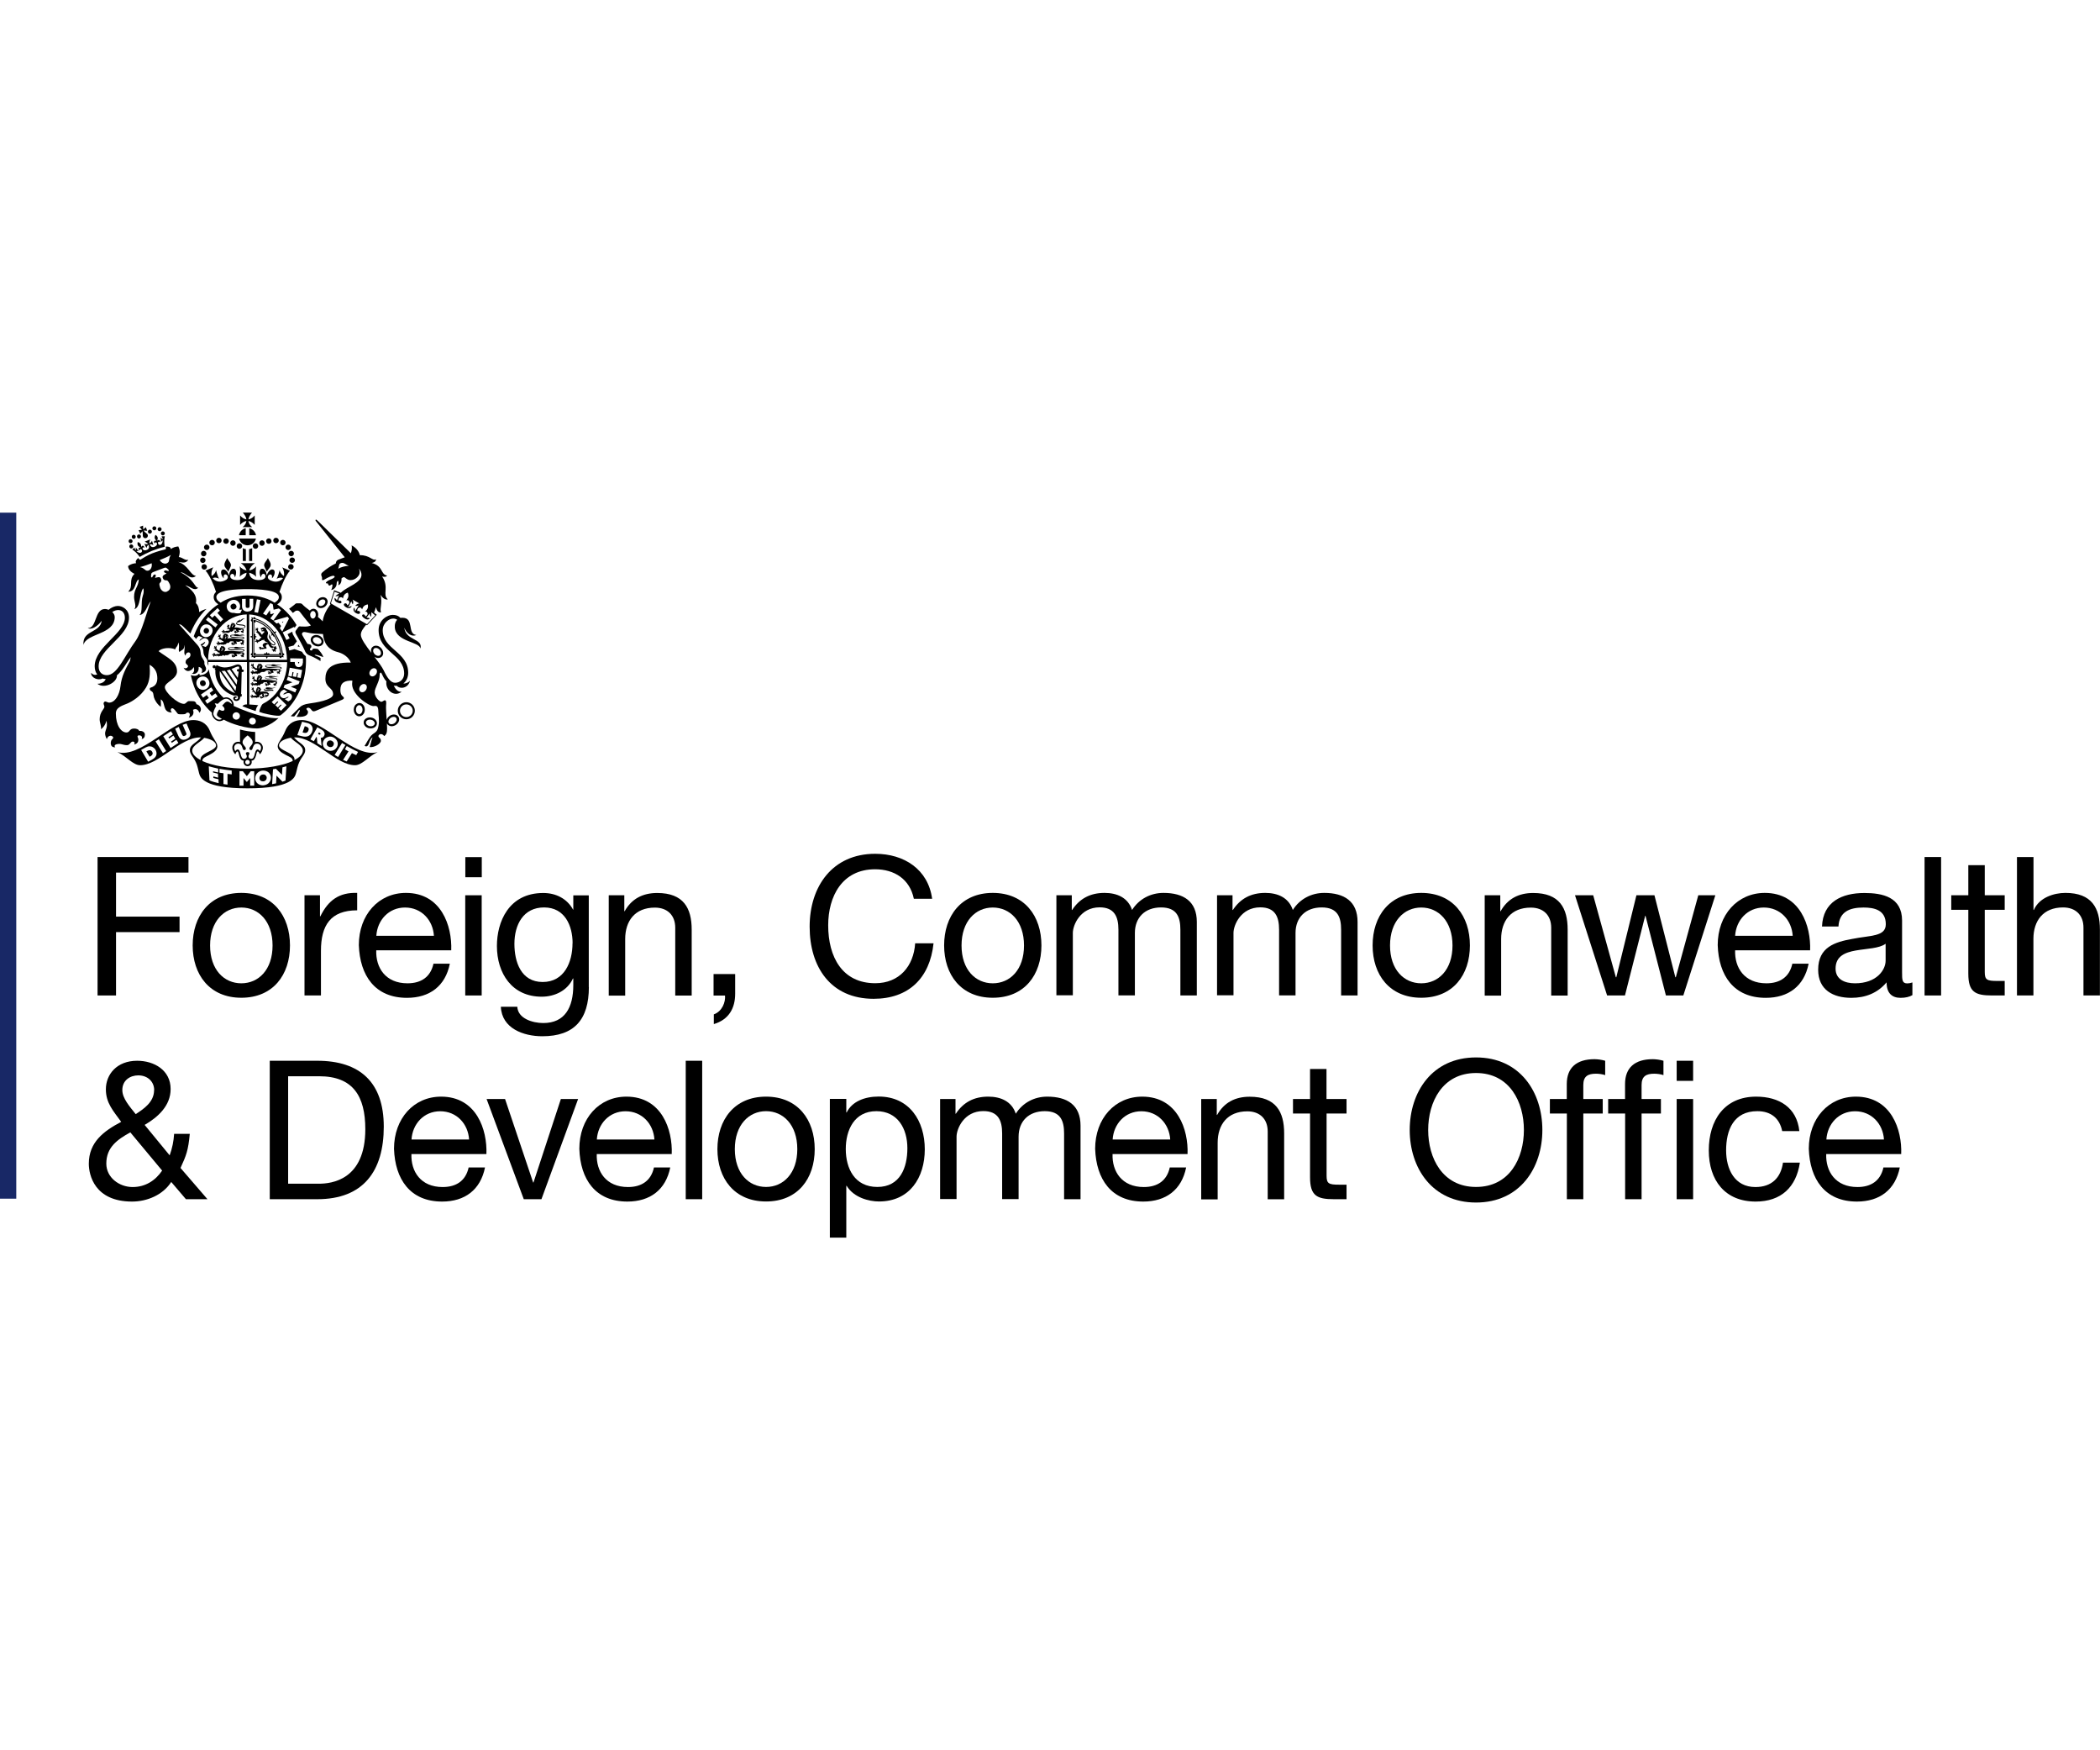 <?xml version="1.0" encoding="UTF-8"?><svg id="partner_logos" xmlns="http://www.w3.org/2000/svg" viewBox="0 0 240 200"><defs><style>.cls-1{fill:#182866;}</style></defs><polygon class="cls-1" points="0 58.58 0 136.97 1.86 136.97 1.86 76.82 1.86 58.58 0 58.58"/><polygon points="11.15 97.93 21.54 97.93 21.54 99.71 13.26 99.71 13.26 104.74 20.52 104.74 20.52 106.51 13.26 106.51 13.26 113.75 11.15 113.75 11.15 97.93"/><path d="M27.58,102.03c3.63,0,5.56,2.64,5.56,6s-1.93,5.98-5.56,5.98-5.56-2.64-5.56-5.98,1.93-6,5.56-6M27.58,112.36c1.97,0,3.57-1.55,3.57-4.32s-1.6-4.34-3.57-4.34-3.57,1.57-3.57,4.34,1.6,4.32,3.57,4.32"/><path d="M34.8,102.3h1.77v2.41h.04c.91-1.86,2.17-2.75,4.21-2.68v1.99c-3.04,0-4.14,1.71-4.14,4.63v5.1h-1.88v-11.45Z"/><path d="M51.41,110.12c-.51,2.55-2.3,3.9-4.9,3.9-3.66,0-5.38-2.55-5.5-6.03,0-3.46,2.26-5.96,5.38-5.96,4.05,0,5.29,3.79,5.18,6.56h-8.57c-.07,1.99,1.06,3.77,3.57,3.77,1.57,0,2.64-.73,2.97-2.24h1.86ZM49.59,106.93c-.11-1.79-1.42-3.23-3.3-3.23s-3.17,1.46-3.28,3.23h6.58Z"/><path d="M55.06,100.24h-1.88v-2.3h1.88v2.3ZM53.17,102.3h1.88v11.45h-1.88v-11.45Z"/><path d="M67.3,112.78c0,3.74-1.68,5.63-5.32,5.63-2.15,0-4.63-.89-4.74-3.37h1.88c.07,1.35,1.75,1.86,2.97,1.86,2.46,0,3.43-1.77,3.43-4.34v-.75h-.04c-.64,1.4-2.1,2.08-3.57,2.08-3.41,0-5.12-2.68-5.12-5.8,0-2.7,1.31-6.05,5.3-6.05,1.44,0,2.72.64,3.41,1.91h.02v-1.64h1.77v10.48ZM65.44,107.79c0-2.02-.89-4.1-3.26-4.1s-3.39,1.97-3.39,4.16c0,2.06.75,4.36,3.23,4.36s3.41-2.28,3.41-4.43"/><path d="M69.58,102.3h1.77v1.82h.04c.8-1.42,2.06-2.08,3.72-2.08,3.01,0,3.94,1.73,3.94,4.19v7.53h-1.88v-7.75c0-1.42-.89-2.3-2.33-2.3-2.28,0-3.39,1.53-3.39,3.59v6.47h-1.88v-11.45Z"/><path d="M81.56,111.3h2.46v2.24c0,1.68-.73,2.97-2.44,3.48v-1.11c.97-.35,1.35-1.42,1.28-2.15h-1.31v-2.46Z"/><path d="M104.44,102.7c-.46-2.24-2.22-3.37-4.43-3.37-3.77,0-5.36,3.1-5.36,6.4,0,3.61,1.6,6.62,5.38,6.62,2.75,0,4.39-1.95,4.56-4.56h2.1c-.42,3.97-2.84,6.34-6.85,6.34-4.9,0-7.31-3.63-7.31-8.24s2.61-8.33,7.49-8.33c3.3,0,6.05,1.77,6.51,5.14h-2.1Z"/><path d="M113.46,102.03c3.63,0,5.56,2.64,5.56,6s-1.93,5.98-5.56,5.98-5.56-2.64-5.56-5.98,1.93-6,5.56-6M113.46,112.36c1.97,0,3.57-1.55,3.57-4.32s-1.6-4.34-3.57-4.34-3.57,1.57-3.57,4.34,1.6,4.32,3.57,4.32"/><path d="M120.72,102.3h1.77v1.68h.04c.86-1.31,2.08-1.95,3.7-1.95,1.42,0,2.68.53,3.15,1.95.78-1.24,2.1-1.95,3.59-1.95,2.28,0,3.81.95,3.81,3.32v8.4h-1.88v-7.51c0-1.42-.38-2.55-2.21-2.55s-2.99,1.15-2.99,2.92v7.13h-1.88v-7.51c0-1.49-.47-2.55-2.15-2.55-2.22,0-3.06,2.04-3.06,2.92v7.13h-1.88v-11.45Z"/><path d="M139.09,102.3h1.77v1.68h.04c.86-1.31,2.08-1.95,3.7-1.95,1.42,0,2.68.53,3.15,1.95.78-1.24,2.1-1.95,3.59-1.95,2.28,0,3.81.95,3.81,3.32v8.4h-1.88v-7.51c0-1.42-.38-2.55-2.22-2.55s-2.99,1.15-2.99,2.92v7.13h-1.88v-7.51c0-1.49-.46-2.55-2.15-2.55-2.22,0-3.06,2.04-3.06,2.92v7.13h-1.88v-11.45Z"/><path d="M162.43,102.03c3.63,0,5.56,2.64,5.56,6s-1.93,5.98-5.56,5.98-5.56-2.64-5.56-5.98,1.93-6,5.56-6M162.43,112.36c1.97,0,3.57-1.55,3.57-4.32s-1.6-4.34-3.57-4.34-3.57,1.57-3.57,4.34,1.6,4.32,3.57,4.32"/><path d="M169.69,102.3h1.77v1.82h.04c.8-1.42,2.06-2.08,3.72-2.08,3.01,0,3.94,1.73,3.94,4.19v7.53h-1.88v-7.75c0-1.42-.89-2.3-2.33-2.3-2.28,0-3.39,1.53-3.39,3.59v6.47h-1.88v-11.45Z"/><polygon points="192.38 113.75 190.39 113.75 188.06 104.65 188.02 104.65 185.71 113.75 183.67 113.75 180 102.3 182.08 102.3 184.67 111.67 184.72 111.67 187.02 102.3 189.08 102.3 191.47 111.67 191.52 111.67 194.09 102.3 196.04 102.3 192.38 113.75"/><path d="M206.7,110.12c-.51,2.55-2.3,3.9-4.9,3.9-3.66,0-5.38-2.55-5.49-6.03,0-3.46,2.26-5.96,5.38-5.96,4.05,0,5.29,3.79,5.18,6.56h-8.57c-.07,1.99,1.06,3.77,3.57,3.77,1.57,0,2.64-.73,2.97-2.24h1.86ZM204.88,106.93c-.11-1.79-1.42-3.23-3.3-3.23s-3.17,1.46-3.28,3.23h6.58Z"/><path d="M218.56,113.71c-.33.2-.8.31-1.35.31-.98,0-1.6-.53-1.6-1.77-1.04,1.24-2.44,1.77-4.03,1.77-2.08,0-3.79-.91-3.79-3.21,0-2.59,1.93-3.17,3.88-3.52,2.06-.42,3.85-.24,3.85-1.68,0-1.66-1.37-1.91-2.55-1.91-1.6,0-2.77.49-2.86,2.17h-1.88c.11-2.84,2.28-3.83,4.85-3.83,2.06,0,4.3.46,4.3,3.15v5.89c0,.89,0,1.29.6,1.29.18,0,.38-.04.58-.11v1.46ZM215.5,107.84c-1.46,1.09-5.72.02-5.72,2.84,0,1.24,1.06,1.68,2.22,1.68,2.48,0,3.5-1.53,3.5-2.59v-1.93Z"/><polygon points="219.95 97.93 221.84 97.93 221.84 106.31 221.84 113.75 219.95 113.75 219.95 97.93"/><path d="M226.83,102.3h2.28v1.66h-2.28v7.11c0,.89.24,1.02,1.42,1.02h.86v1.66h-1.44c-1.95,0-2.72-.4-2.72-2.5v-7.29h-1.95v-1.66h1.95v-3.44h1.88v3.44Z"/><path d="M230.52,97.93h1.88v6.05h.04c.6-1.4,2.26-1.95,3.61-1.95,3.01,0,3.94,1.73,3.94,4.19v7.53h-1.88v-7.76c0-1.42-.89-2.3-2.33-2.3-2.28,0-3.39,1.53-3.39,3.59v6.47h-1.88v-15.82Z"/><path d="M19.57,135.06c-.95,1.48-2.75,2.24-4.48,2.24-4.28,0-4.94-3.04-4.94-4.32,0-2.46,1.68-3.72,3.7-4.79-.89-1.24-1.75-2.13-1.75-3.72,0-1.71,1.26-3.26,3.57-3.26,1.97,0,3.83,1.09,3.83,3.23,0,1.91-1.44,3.21-2.97,4.1l2.86,3.48c.29-.8.46-1.62.51-2.46h1.79c-.18,1.91-.4,2.46-1.06,3.9l3.08,3.57h-2.46l-1.68-1.97ZM14.9,129.39c-1.49.82-2.75,1.71-2.75,3.57,0,1.6,1.48,2.68,3.01,2.68,1.44,0,2.59-.73,3.37-1.88l-3.63-4.36ZM17.62,124.56c0-.91-.69-1.68-1.82-1.68-.89,0-1.82.53-1.82,1.68,0,.95.84,1.88,1.53,2.75.91-.6,2.1-1.37,2.1-2.75"/><path d="M30.83,121.21h5.43c4.87,0,7.6,2.46,7.6,7.53s-2.33,8.29-7.6,8.29h-5.43v-15.82ZM32.93,135.26h3.5c1.44,0,5.32-.4,5.32-6.23,0-3.77-1.4-6.05-5.27-6.05h-3.55v12.27Z"/><path d="M55.43,133.4c-.51,2.55-2.3,3.9-4.9,3.9-3.66,0-5.38-2.55-5.5-6.03,0-3.46,2.26-5.96,5.38-5.96,4.05,0,5.29,3.79,5.18,6.56h-8.57c-.07,1.99,1.06,3.77,3.57,3.77,1.57,0,2.64-.73,2.97-2.24h1.86ZM53.61,130.21c-.11-1.79-1.42-3.23-3.3-3.23s-3.17,1.46-3.28,3.23h6.58Z"/><polygon points="61.88 137.03 59.86 137.03 55.61 125.58 57.72 125.58 60.93 135.12 60.97 135.12 64.1 125.58 66.07 125.58 61.88 137.03"/><path d="M76.6,133.4c-.51,2.55-2.3,3.9-4.9,3.9-3.66,0-5.38-2.55-5.49-6.03,0-3.46,2.26-5.96,5.38-5.96,4.05,0,5.29,3.79,5.18,6.56h-8.57c-.07,1.99,1.06,3.77,3.57,3.77,1.57,0,2.64-.73,2.97-2.24h1.86ZM74.79,130.21c-.11-1.79-1.42-3.23-3.3-3.23s-3.17,1.46-3.28,3.23h6.58Z"/><polygon points="78.37 121.21 80.25 121.21 80.25 125.09 80.25 137.03 78.37 137.03 78.37 121.21"/><path d="M87.55,125.31c3.63,0,5.56,2.64,5.56,6s-1.93,5.98-5.56,5.98-5.56-2.64-5.56-5.98,1.93-6,5.56-6M87.55,135.63c1.97,0,3.57-1.55,3.57-4.32s-1.6-4.34-3.57-4.34-3.57,1.57-3.57,4.34,1.6,4.32,3.57,4.32"/><path d="M94.84,125.57h1.88v1.55h.04c.62-1.26,2.06-1.82,3.66-1.82,3.52,0,5.27,2.79,5.27,6.03s-1.73,5.96-5.23,5.96c-1.15,0-2.88-.44-3.7-1.79h-.04v5.92h-1.88v-15.84ZM100.16,126.97c-2.55,0-3.5,2.19-3.5,4.32,0,2.24,1.02,4.34,3.61,4.34s3.43-2.19,3.43-4.43-1.11-4.23-3.55-4.23"/><path d="M107.43,125.58h1.77v1.68h.04c.86-1.31,2.08-1.95,3.7-1.95,1.42,0,2.68.53,3.15,1.95.78-1.24,2.1-1.95,3.59-1.95,2.28,0,3.81.95,3.81,3.32v8.4h-1.88v-7.51c0-1.42-.38-2.55-2.21-2.55s-2.99,1.15-2.99,2.92v7.13h-1.88v-7.51c0-1.48-.46-2.55-2.15-2.55-2.22,0-3.06,2.04-3.06,2.92v7.13h-1.88v-11.45Z"/><path d="M135.56,133.4c-.51,2.55-2.3,3.9-4.9,3.9-3.66,0-5.38-2.55-5.5-6.03,0-3.46,2.26-5.96,5.38-5.96,4.05,0,5.29,3.79,5.18,6.56h-8.57c-.07,1.99,1.06,3.77,3.57,3.77,1.57,0,2.64-.73,2.97-2.24h1.86ZM133.74,130.21c-.11-1.79-1.42-3.23-3.3-3.23s-3.17,1.46-3.28,3.23h6.58Z"/><path d="M137.29,125.58h1.77v1.82h.04c.8-1.42,2.06-2.08,3.72-2.08,3.01,0,3.94,1.73,3.94,4.19v7.53h-1.88v-7.75c0-1.42-.89-2.3-2.33-2.3-2.28,0-3.39,1.53-3.39,3.59v6.47h-1.88v-11.45Z"/><path d="M151.61,125.58h2.28v1.66h-2.28v7.11c0,.89.24,1.02,1.42,1.02h.86v1.66h-1.44c-1.95,0-2.73-.4-2.73-2.5v-7.29h-1.95v-1.66h1.95v-3.43h1.88v3.43Z"/><path d="M168.69,120.83c5.03,0,7.58,3.97,7.58,8.29s-2.55,8.29-7.58,8.29-7.58-3.97-7.58-8.29,2.55-8.29,7.58-8.29M168.69,135.63c3.86,0,5.47-3.32,5.47-6.51s-1.62-6.51-5.47-6.51-5.47,3.32-5.47,6.51,1.62,6.51,5.47,6.51"/><path d="M179.06,127.24h-1.93v-1.66h1.93v-1.71c0-1.86,1.11-2.84,3.17-2.84.35,0,.86.07,1.22.18v1.64c-.33-.11-.73-.16-1.06-.16-.91,0-1.44.29-1.44,1.29v1.6h2.22v1.66h-2.22v9.79h-1.88v-9.79Z"/><path d="M185.72,127.24h-1.93v-1.66h1.93v-1.71c0-1.86,1.11-2.84,3.17-2.84.35,0,.86.07,1.22.18v1.64c-.33-.11-.73-.16-1.06-.16-.91,0-1.44.29-1.44,1.29v1.6h2.21v1.66h-2.21v9.79h-1.88v-9.79ZM191.62,123.51v-2.3h1.88v2.3h-1.88ZM191.62,137.03v-11.45h1.88v11.45h-1.88Z"/><path d="M203.68,129.25c-.29-1.44-1.26-2.28-2.84-2.28-2.73,0-3.57,2.17-3.57,4.48,0,2.13.95,4.19,3.35,4.19,1.84,0,2.9-1.04,3.15-2.79h1.93c-.42,2.81-2.15,4.45-5.05,4.45-3.5,0-5.36-2.42-5.36-5.85s1.77-6.14,5.41-6.14c2.61,0,4.65,1.22,4.94,3.94h-1.95Z"/><path d="M217.12,133.4c-.51,2.55-2.3,3.9-4.9,3.9-3.66,0-5.38-2.55-5.5-6.03,0-3.46,2.26-5.96,5.38-5.96,4.05,0,5.29,3.79,5.18,6.56h-8.57c-.07,1.99,1.06,3.77,3.57,3.77,1.57,0,2.64-.73,2.97-2.24h1.86ZM215.31,130.21c-.11-1.79-1.42-3.23-3.3-3.23s-3.17,1.46-3.28,3.23h6.58Z"/><path d="M10.16,73.35s0,0,0,0c0,0,0,0,0,0"/><path d="M32.32,74.61c-.11-.8-.41-1.58-.87-2.24.06-.04.11-.11.13-.21-.1-.01-.18.02-.23.06-.03-.04-.06-.08-.09-.12-.57-.71-1.28-1.21-2.05-1.43-.01-.12-.12-.18-.18-.15-.04.01-.07.04-.08.09-.01,0-.02,0-.04,0-.04-.04-.1-.07-.18-.08,0,.09.02.15.06.21h0c-.06.02-.09.04-.11.08-.03.06,0,.17.11.21v1.64c-.07,0-.14.03-.2.09.06.06.13.09.2.09v1.78c-.11.03-.15.13-.12.19.02.04.05.07.12.07v.04s-.05.1-.05.17c.06,0,.12-.02.16-.04h.05c0,.06.03.1.07.11.06.03.16,0,.19-.11h1.19c0,.07.03.14.09.21.06-.07.09-.14.09-.21h1.35c.03.12.14.16.2.13.04-.02.07-.06.07-.13h.03s.11.05.18.05c0-.06-.02-.12-.05-.16,0-.02,0-.03,0-.05.06,0,.1-.04.12-.07.03-.06-.02-.18-.14-.19M31.16,72.17c.62.78,1,1.76,1.08,2.75h-3.35v-4.22c.85.16,1.66.68,2.27,1.46"/><path d="M32.16,74.8c-.1-.94-.47-1.86-1.05-2.58-.28-.36-.61-.66-.97-.9-.35-.24-.73-.41-1.12-.5l-.07-.02v4.07h3.21v-.06ZM30.98,72.23s-.03.07-.02.11c.02.05.05.09.14.09-.05.04-.09.1-.11.19.09.01.16-.01.22-.05-.02.08,0,.13.05.16.02.02.06.02.09.01.35.56.58,1.21.68,1.87-.04-.02-.09-.03-.15-.03,0,.07.03.13.06.18h-1.13c0-.06-.04-.11-.08-.12-.05-.02-.1,0-.16.06,0-.07-.03-.14-.09-.2-.06.06-.09.14-.09.2-.05-.06-.11-.07-.15-.06-.04.01-.07.06-.08.12h-.97s.05-.1.05-.17c-.07,0-.13.02-.18.06v-1.57c.07,0,.12-.03.14-.08.01-.05,0-.1-.06-.15.07,0,.14-.03.2-.09-.07-.06-.14-.09-.2-.09.06-.05.07-.11.06-.16-.02-.04-.07-.08-.14-.08v-1.33s.09.05.15.05c0-.07,0-.13-.03-.17.67.21,1.3.65,1.8,1.26"/><path d="M31.52,74.15h0c.06-.04.11-.08.13-.13-.07.02-.12,0-.14-.02.05-.03.11,0,.05-.09-.05-.09-.09-.09-.15-.03-.06.06-.44-.02-.44-.3,0,0,0,0,0,0,.03.05.07.08.12.11.19.11.37.04.38-.11.01-.16-.14-.23-.3-.37-.07-.06-.13-.11-.17-.15-.05-.11,0-.21-.15-.42,0-.05-.02-.11-.05-.18-.08.13-.11.4.09.61.16.18.5.34.49.5,0,.04-.04.08-.1.08-.08,0-.15-.05-.23-.11-.01-.01-.02-.02-.03-.03h0c-.14-.13-.27-.33-.36-.44-.16-.21-.09-.4-.06-.57.11-.16-.07-.47-.17-.55,0,0,.02-.07,0-.17-.02.02-.07.02-.1.01-.03-.06-.04-.07-.08-.08-.07-.01-.07-.05-.07-.08-.04.04-.05.07-.1.07-.06,0-.08,0-.1.02-.04.03-.06.04-.12.04-.06,0-.06.04-.06.08,0,.03,0,.08.05.09,0,0,.01,0,.02,0l.05.06.04-.06s0,0,0,0c.03-.02.11-.03.13.03.01.04.02.05-.04.06-.05,0-.09,0-.14,0-.04,0-.03.05-.03.08,0,.04.04.06.12.04.08-.02.21-.03.21.03,0,.17-.21.16-.25.37-.05-.03-.09-.07-.11-.11-.03-.05-.08-.12-.15-.18-.04-.04-.09-.09-.15-.12-.07-.04-.07-.07-.07-.14,0-.06.03-.12.02-.17,0,0,0-.04-.02-.05-.01-.04-.06-.07-.09-.06.01.01.03.03.04.06-.01.01-.03.03-.03.03-.01.02-.02.04,0,.06,0,0,0,0,0,.01,0,0,0,.02,0,.03,0,.01,0,0,0,0-.01-.04-.04-.1-.07-.11,0,0-.02,0-.03,0,0,0,0,0,0,0,0-.04-.05-.08-.1-.03.01,0,.03,0,.04.02,0,.01-.01.04-.01.05,0,.05.03.06.08.06.01,0,.01,0,.01,0,0,0,0,.01,0,.02,0,.01,0,0,0,0-.08-.03-.11,0-.11.04,0,0,0,.02,0,.03-.03.02-.03.06.02.09,0-.01,0-.04.02-.05,0,0,0,0,.01,0,0,0,.02.02.02.02,0,0,.02,0,.05-.01,0,0,.01,0,.02,0,0,0,.02,0,.02.02,0,0,0,0,0,.01-.05.05-.04.1.02.11-.03.06-.12.03-.12-.05-.07.11.04.19.14.15,0,.04,0,.11.02.11,0,0,0-.02.02-.02,0,0,0,0,0,0,0,.03.01.06.05.06,0-.02,0-.03,0-.04.02.03.03.05.05.08.04.08.13.28.34.37-.11.06-.18.15-.24.23-.06.06-.14.11-.19.08-.02-.02-.03-.04-.06-.06-.02-.02-.05-.02-.06-.02,0,0-.02,0-.04.01-.04-.02-.09,0-.11.03.02,0,.04-.01.07.01,0,.01,0,.03,0,.04,0,.02.02.05.12.04,0,0,.02,0,.01,0-.01.01-.03.02-.06.02-.05-.01-.07-.05-.1,0,0,0-.01.02-.02.03,0,0,0,0-.01,0-.04.01-.08.09-.03.13,0-.02,0-.05.03-.07,0,.01.02.02.02.02.03.05.07.07.14-.03,0-.01.01,0,0,0,0,.05-.05.12.01.13,0,0,.02,0,.03,0,0,0,0,0,0,.01.01.06.09.07.12.06-.02,0-.05-.03-.07-.07.01,0,.03,0,.03,0,.04-.04,0-.09.01-.11,0,0,.01,0,.02,0,.01.02.05.07.1.04.03-.02.04-.04.05-.07.07-.03.13-.05.19-.03-.01-.04.03-.09.11-.11s.11,0,.13.03c0-.03.04-.09.08-.13,0,.3.4.3.49.47-.12-.05-.26-.08-.34-.06-.1.02-.27.11-.3.23-.02.09.08.26.18.32-.12.02-.16-.02-.27.01,0,0,0,0-.01,0-.09,0-.11-.15-.22-.11,0,0-.02.02-.03.02-.04,0-.1.05-.09.09.01-.01.04-.03.07-.04,0,0,0,.02,0,.02,0,.02,0,.03.04.03.02,0,.03-.01.04-.01,0,0,.01,0,.01.01,0,.04-.14-.02-.11.09,0,0,.01.02.02.03,0,.04.02.07.09.05-.01,0-.04-.02-.03-.04.01,0,.02,0,.03,0,0,0,.01,0,.02-.02,0,0,0,0,0,0,0,0,.01,0,.01,0,0,0,0,.01,0,.02,0,0,0,.03.01.04,0,.04.06.08.12.04-.02,0-.05,0-.06-.03.01,0,.03,0,.03-.01.01,0,.01-.02.01-.04,0-.01,0-.01.01-.01,0,0,.02,0,.03,0,.01,0,.02,0,.02,0,.01.03.05.05.09.04.02,0,.03-.02.04-.03.02,0,.03.02.05.03-.01-.04.02-.08.11-.02l.07-.05s.09.04.13,0c.06-.05.03-.06.03-.1-.04-.09-.06-.08-.08-.17-.03-.15.18-.24.3-.21.03.1.16.35.38.42.14.05.2-.1.24-.08,0,0,.02.02.02.03-.01.07,0,.14-.01.17-.02.03-.09,0-.14,0-.03,0-.05.02-.05.02-.04,0-.09.05-.09.09.01,0,.04-.03.08-.04,0,0,0,.02,0,.02,0,.06.07.08.11.04,0,0,.02,0,.01,0-.03.03-.1.08-.04.1,0,0,.02,0,.03.02,0,.04.02.07.06.08-.01-.02-.01-.03,0-.07.01,0,.03,0,.03,0,.04,0,.02-.07.06-.1,0,0,0,0,0,0-.01.04-.02.09.02.11,0,0,.02,0,.03,0,.01.03.05.06.11.03-.01,0-.04-.02-.05-.03.01-.01.03-.03.03-.04.03-.09-.05-.09-.05-.13,0-.04.09-.01.09-.1,0,0,0,0,0-.01.04-.02.09-.05.09-.09-.05,0-.1-.01-.11-.02"/><polyline points="29.96 71.96 29.96 71.96 29.96 71.96"/><path d="M27.72,76.49h-.08s0-.08,0-.08c.01-.28-.16-.49-.46-.49-.27,0-.79.35-1.52.35-.31,0-.68-.15-.91-.28l-.09.22s0-.01,0-.02c0-.1-.08-.18-.18-.18s-.18.08-.18.18.08.18.18.18c.06,0,.11-.03.14-.07l-.09.22s.06.03.09.04c-.11,1.1.68,2.5,2.12,2.93.21-.06.46-.02.46.21,0,.14-.07.21-.2.21-.09,0-.14-.05-.14-.11,0-.1.17-.04.19-.11.02-.09-.04-.13-.14-.13s-.25.07-.25.23c0,.2.16.31.33.31.16,0,.5-.09.45-.48.08,0,.16,0,.18-.08l.02-.22h-.08s.06-2.53.06-2.53h.06c.09.01.17-.03.18-.13,0-.1-.07-.15-.15-.16M25.12,76.69l1.75,2.52c-.93-.34-1.87-1.21-1.75-2.52M26.92,78.96l-1.6-2.29c.05,0,.1,0,.14,0,.08,0,.16,0,.25-.02l1.28,1.84c-.03.18-.06.34-.08.47M25.91,76.62c.12-.03.24-.07.36-.11l.85,1.21c-.03.17-.05.34-.08.51l-1.13-1.62ZM27.31,76.46h-.06c-.08-.01-.17.03-.18.12,0,.1.06.16.16.16h.05s-.11.72-.11.72l-.71-1.02c.33-.13.6-.28.75-.28.12,0,.14.05.12.29"/><path d="M27.52,71.83c.35,0,.53-.11.53-.22,0-.39-.97-.15-.97-.39,0-.04.03-.07.07-.1,0,0,0,0,0,0,.49-.04.51-.39.86-.45-.42-.06-.48.27-.66.29.1-.05.13-.16.13-.2-.09.12-.28.13-.38.26-.02.02-.02.05-.02.07-.06.04-.1.09-.1.14,0,.37.99.12.99.39,0,.09-.17.16-.44.16-.2,0-.35-.15-.73-.05,0-.06.13-.18.08-.24.04-.02.06-.04.06-.08-.02-.02-.05-.03-.07-.03.01-.02,0-.04-.02-.05,0,0-.01-.04-.02-.05-.01-.01-.04-.04-.09-.06-.04-.02-.07-.02-.09-.03-.01,0-.05,0-.06,0-.02,0-.05,0-.05.02-.02-.02-.04-.03-.07-.03-.01.03-.02.06,0,.11-.04,0-.07.09-.11.08.01.02.02.04.03.04-.03.05-.04.12-.07.12,0,.02.02.03.03.03-.03.08-.05.18-.05.22h0s-.05-.04-.08-.06c-.06-.03-.05-.06-.05-.12,0-.05.04-.09.05-.14,0,0,0-.03,0-.04,0-.03-.05-.06-.08-.05.01.01.03.02.03.05-.01,0-.03.02-.03.02-.01.01-.02.03,0,.05,0,0,0,0,0,0,0,0,0,.01,0,.02,0,0,0,0,0,0,0-.04-.02-.09-.05-.09,0,0-.02,0-.03,0,0,0,0,0,0,0,0-.04-.03-.06-.09-.02,0,0,.03,0,.04.02,0,.01-.02.03-.02.04,0,.04.02.05.06.05,0,0,.01,0,.01,0,0,0,0,.01,0,.02,0,0,0,0,0,0-.07-.03-.1,0-.11.03,0,0,0,.02,0,.03-.03.01-.04.05,0,.08,0-.01,0-.04.02-.04,0,0,0,0,0,0,0,0,.02.02.02.02,0,0,.02,0,.04-.01,0,0,.01,0,.02,0,0,0,.01,0,.02.01,0,0,0,0,0,.01-.06.04-.05.08,0,.09,0,0,0,0,0,.01-.02.08-.13.06-.12-.02-.08.09.03.16.12.12,0,0,0,0,.01,0,0,.01,0,.03.02.03,0,0,0-.02.02-.02,0,0,0,0,0,0,0,.02,0,.05.03.05,0-.02,0-.03.02-.03.01,0,.04.07.09.12-.08.04-.21.07-.22.07-.02,0-.13-.01-.17,0-.06.03-.19.08-.23.02-.01-.02,0-.04-.03-.07-.01-.02-.03-.03-.04-.04,0,0-.02,0-.03,0-.02-.03-.07-.03-.09-.01.02,0,.04,0,.05.03,0,0-.01.02-.02.03-.01.02,0,.05.08.08,0,0,.01,0,0,.01-.01,0-.03,0-.05,0-.03-.03-.04-.06-.08-.04,0,0-.02,0-.03.01,0,0,0,0-.01,0-.04,0-.1.04-.07.09,0-.01.02-.03.05-.04,0,.01,0,.02,0,.03.01.04.03.08.12.02,0,0,0,0,0,0-.02.04-.08.08-.04.11,0,0,.01,0,.02.02,0,0,0,0,0,0-.01.05.05.09.08.09-.01-.01-.03-.04-.03-.08,0,0,.02,0,.02,0,.04-.02.02-.07.05-.09,0,0,.01,0,.01,0,0,.02.01.07.07.06.05,0,.07-.05.07-.07,0,0,0,0,0,0,.02.01.03.03.02.06.01,0,.03-.02.04-.04.01.02.01.06-.02.09.02,0,.07-.03.08-.09,0,0,.02.02.02.03,0,0,0,0,0,0,.02,0,.05.01.1,0,0,0,0,0,0,0,0,.02,0,.04,0,.05,0,0,.01-.03.02-.03.01,0,0,.05.03.08.01-.13.08-.08.17-.13,0,0,0,0,0,0,0,.02-.02.03-.04.04.03,0,.1-.03.1-.08,0-.01.03-.03.05-.04.03,0,.07-.01.09-.04,0,.01.02.05,0,.06.09,0,.18-.09.21-.1.19-.04-.12-.17.27-.15.03,0,.09-.02.11-.04-.03.06-.03.17.03.18.03,0,.08.02.1.04,0,0,0,0,0,0-.03,0-.07.01-.08.02-.09.06-.09-.13-.19-.1,0,0-.02.01-.03.02-.04,0-.09.04-.08.08.01,0,.03-.03.06-.03,0,0,0,.02,0,.02,0,.01,0,.03.03.03.02,0,.02,0,.04,0,0,0,.01,0,.01.01,0,.04-.12-.02-.1.08,0,0,.01.02.02.03,0,.03.02.06.07.04,0,0-.03-.02-.02-.04,0,0,.02,0,.02,0,0,0,.01,0,.01-.02,0,0,0,0,0,0,0,0,.01,0,.01,0,0,0,0,0,0,.02,0,0,0,.03.01.03,0,.04.05.07.1.04-.01,0-.05,0-.05-.03.01,0,.02-.01.02-.01,0,0,.01-.02.01-.04,0,0,0,0,0,0,0,0,.02,0,.03,0,.01,0,.02,0,.02,0,.01.02.04.04.07.03.06-.02,0-.08.06-.09.01,0,.03,0,.04,0,.05.01.12.01.14-.01.01-.02,0-.11-.05-.14-.03-.01,0-.05-.03-.1.06.02.11.05.19.05.14,0,0-.02.07-.06.07-.04.14-.02.16-.02.02,0,.03.01.03.03-.02.07,0,.08,0,.11-.01.03-.07,0-.11,0-.02,0-.04.02-.04.02-.03,0-.07.04-.07.08.01,0,.03-.03.06-.03,0,0,0,.01,0,.02,0,.05.06.06.09.03,0,0,.02,0,.01,0-.03.02-.08.07-.04.09,0,0,.01,0,.02.01,0,.03.02.06.04.06,0-.02-.01-.03,0-.06,0,0,.02,0,.02,0,.03,0,.01-.06.05-.08,0,0,0,0,0,0-.01.04-.02.08.01.09,0,0,.01,0,.02,0,0,.03.04.05.08.03,0,0-.03-.01-.04-.03,0,0,.02-.03.02-.03.02-.07-.04-.07-.04-.1,0-.04.07-.01.07-.09,0-.01,0-.04-.03-.04,0,0,0,0,0,0h0s.04,0,.05-.02c-.05,0-.04-.04-.04-.07,0,0,0,0,0-.01.02-.01.03-.03.02-.08-.02.03-.08.05-.08,0,0,0,0-.04-.06-.03-.09,0-.13-.04-.3-.05,0,0-.02-.01,0-.01M26.62,71.33s-.05.05-.07.02c-.03-.02,0-.03-.03-.08.03.02.08.05.1.06M26.68,71.51s0-.03-.03-.03c-.01,0-.01.01,0,.03-.02,0-.04-.02-.05,0-.01.02,0,.03,0,.05,0,0,0,.03,0,.05,0,.02-.04.05-.07.03-.03-.02-.03-.05-.02-.07.01-.02.02-.04.03-.04.02,0,.03,0,.04-.02,0-.02-.01-.03-.03-.05.02,0,.03-.02.02-.02-.01-.01-.03,0-.04,0,0-.01.01-.02.02-.02,0,0,.02,0,.03,0l.09.05s.02,0,.02.02c0,0,0,.03,0,.03M26.73,71.44s-.05-.05-.04-.08c.01,0,.08.04.12.05-.06.01-.04.03-.08.03"/><path d="M25.38,73s-.08-.09-.14-.12c-.06-.04-.06-.07-.06-.14,0-.06.03-.11.03-.16,0,0-.01-.03-.01-.05,0-.04-.06-.06-.08-.06.01.01.03.02.03.06-.01.01-.03.03-.03.03-.01.02-.02.04,0,.06,0,0,0,0,0,.01,0,0,0,.01,0,.03,0,0,0,0,0,0-.01-.04-.03-.1-.06-.1,0,0-.02,0-.03,0,0,0,0,0,0,0,0-.04-.04-.08-.1-.03.01,0,.03,0,.04.02,0,.01-.01.04-.01.04,0,.04.03.06.07.06,0,0,.01,0,.01,0,0,0,0,.01,0,.02,0,0,0,0,0,0-.07-.03-.11,0-.11.03,0,0,0,.02,0,.03-.03.02-.04.06.01.09,0-.01,0-.04.02-.05,0,0,0,0,.01,0,0,0,.02.02.02.02,0,0,.02,0,.04-.01,0,0,.01,0,.02,0,0,0,.01,0,.02.02,0,0,0,0,0,.01-.05.05-.05.1.02.11,0,0,.01,0,.01.01-.01.09-.13.08-.12-.02-.07.11.04.19.14.14,0,0,0,0,.01,0,0,.02.01.03.03.03,0,0,0-.02.02-.02,0,0,0,0,0,0,0,.02,0,.06.04.06,0-.02,0-.04.01-.04.02,0,.06.07.13.11.06.03.1.09.15.05,0,.06.05.14.04.14-.02,0-.19-.01-.23.01-.06.03-.21.09-.26.02-.02-.02-.01-.04-.03-.07-.01-.02-.03-.04-.05-.04,0,0-.02,0-.03,0-.03-.03-.08-.03-.1-.01.02,0,.04,0,.06.04,0,.01-.01.03-.02.03-.01.02,0,.05.09.09,0,0,.01.01,0,.02-.01,0-.03,0-.05,0-.04-.03-.04-.07-.09-.04,0,0-.02,0-.03.01,0,0,0,0-.01,0-.04,0-.11.05-.08.1,0-.01.02-.04.05-.04,0,.01,0,.03,0,.03.01.05.03.09.13.02.01,0,.01,0,0,0-.02.04-.09.08-.04.12,0,0,.01.01.02.02,0,0,0,0,0,0-.01.06.05.1.08.1-.01-.01-.04-.04-.03-.09.01,0,.03,0,.03,0,.05-.02.03-.08.05-.1,0,0,.01,0,.01,0,0,.02.01.08.07.07.05,0,.08-.05.08-.08,0,0,0,0,0,0,.02.01.03.03.03.06.01,0,.03-.02.04-.04.01.03.01.06-.02.1.02,0,.08-.04.09-.1,0,0,.02.02.02.03,0,0,0,0,0,0,.02,0,.06.01.12,0,0,0,0,0,0,0,0,.02,0,.05,0,.06,0,0,.01-.03.02-.03.02,0,0,.06.03.09.01-.15.09-.09.18-.15.01,0,.01,0,0,0,0,.02-.02.04-.04.05.1.02.26-.13.28-.19.04,0,.08-.01.1,0,.29.03.09-.26.55-.18.03,0,.09-.03.11-.05-.03.06-.04.19.03.2.03,0,.09.02.11.04,0,0,0,0,0,.01-.04,0-.08.01-.09.02-.1.07-.1-.15-.21-.11,0,0-.02.01-.03.02-.04,0-.1.05-.09.09.01-.01.04-.03.07-.04,0,.01,0,.02,0,.02,0,.02,0,.03.04.03.02,0,.02-.01.04-.01,0,0,.01,0,.01.01,0,.04-.13-.02-.11.09,0,0,.01.03.02.03,0,.03.02.07.08.05-.01,0-.03-.02-.03-.04,0,0,.02,0,.02,0,0,0,.01,0,.02-.02,0,0,0,0,0,0,0,0,.01,0,.01,0,0,0,0,.01,0,.02,0,0,0,.03.01.03,0,.04.05.08.11.04-.02,0-.05,0-.06-.03.01,0,.03,0,.03,0,0,0,.01-.02.01-.04,0,0,0-.01.01-.01,0,0,.02,0,.03,0,.01,0,.02,0,.02,0,.01.03.04.05.08.03.07-.02.01-.08.07-.1,0,0,.03,0,.04,0,.06.01.14.01.15-.01.02-.03,0-.13-.05-.16-.03-.02,0-.06-.03-.11.06.03.12.05.21.05.15,0,.19-.02.26-.06.07-.05.16-.02.18-.02.02,0,.04.01.03.04-.02.08,0,.09,0,.12-.01.03-.08,0-.12,0-.03,0-.05.02-.05.02-.04,0-.08.04-.08.08.01,0,.04-.03.07-.04,0,0,0,.02,0,.02,0,.05.06.07.1.04,0,0,.02,0,.01,0-.03.02-.09.08-.04.09,0,0,.02,0,.03.02,0,.03.02.07.05.07-.01-.02-.01-.03,0-.07.01,0,.02,0,.03,0,.03,0,.02-.06.06-.08,0,0,0,0,0,0-.01.04-.02.09.01.1,0,0,.02,0,.03,0,.01.03.05.05.09.03-.01,0-.04-.02-.04-.03.01-.01.02-.03.02-.04.02-.08-.04-.08-.04-.12,0-.04.08-.01.08-.1,0-.01,0-.04-.03-.05,0,0,0,0,0,0h0s.05,0,.06-.03c-.06,0-.04-.04-.05-.08,0,0,0,0,0-.01.02-.01.03-.04.03-.09-.02.03-.09.06-.09,0,0,0,0-.04-.06-.03-.1,0-.17-.01-.36-.03.22,0,.54-.06.54-.18,0-.1-.11-.17-.44-.17s-1.07.12-1.07-.06c0-.09.14-.08.32-.07.01.02.03.03.07.04.42.12.93-.1,1.18-.03-.3-.23-.56,0-.88-.06.19,0,.25-.06.26-.11-.15.1-.43-.05-.6.06-.01,0-.02.01-.03.02-.24,0-.42,0-.42.15,0,.33.88.14,1.16.14s.34.03.34.08c0,.08-.28.1-.43.1-.24,0-.96-.13-1.4-.04.04-.07.11-.16.07-.22.04-.02.07-.05.07-.08-.02-.02-.05-.03-.08-.04.01-.02,0-.04-.02-.06,0,0-.01-.05-.02-.06-.02-.01-.05-.04-.1-.06-.05-.02-.08-.02-.1-.03-.01,0-.05,0-.06,0-.02,0-.05,0-.05.02-.02-.02-.05-.03-.08-.03-.02.04-.02.07-.01.12-.04,0-.08.1-.12.09.01.03.03.04.04.04-.03.06-.05.13-.08.13.02.03.04.05.05.05,0,.05,0,.09,0,.13l-.07-.03-.06-.02ZM25.9,72.7s.09.04.13.05c-.06.01-.04.04-.08.03-.04,0-.05-.05-.05-.09M25.82,72.66s-.05.05-.08.03c-.03-.03,0-.04-.03-.09.03.02.09.06.11.06M25.7,72.93s.02-.04.03-.04c.02,0,.04,0,.04-.03.01-.03-.01-.04-.04-.05.02,0,.04-.02.02-.03-.01-.01-.04,0-.04,0,0,0,.01-.02.02-.03.01-.01.02,0,.03,0l.1.05s.02.01.02.03c0,.01,0,.03,0,.03-.01,0,0-.03-.03-.03-.02,0-.02.01,0,.04-.03,0-.05-.02-.06,0-.01.02,0,.03,0,.05,0,.01,0,.03,0,.05,0,.02-.04.06-.07.04-.04-.02-.03-.06-.02-.08M25.97,73.5s0,0,0,0c0,0,0,0,0,0"/><path d="M25.6,74.92s.04,0,.05,0c0,0,0,.02,0,.02.1,0,.08-.09.12-.08.54.07.23-.23.87-.17.03,0,.04-.01.07-.04-.03.06-.03.16.03.18.03,0,.09.02.11.05,0,0,0,0,0,0-.04,0-.08.01-.09.02-.1.07-.1-.15-.21-.11,0,0-.02.01-.03.02-.04,0-.1.05-.09.09.01-.01.03-.03.07-.04,0,0,0,.02,0,.02,0,.02,0,.03.04.03.02,0,.03-.01.04-.01,0,0,.01,0,.01.01,0,.04-.13-.02-.11.09,0,0,.01.02.02.03,0,.03.02.06.08.05-.01,0-.03-.02-.03-.04,0,0,.02,0,.03,0,0,0,.01,0,.01-.02,0,0,0,0,0,0,0,0,.01,0,.01.01s0,.01,0,.02c0,0,0,.03.01.03,0,.04.05.08.11.04-.02,0-.05,0-.06-.03.01,0,.03,0,.03,0,.01,0,.01-.02.01-.04,0,0,0,0,.01,0,0,0,.02,0,.03,0,.01,0,.02,0,.02,0,.01.03.04.05.08.03.07-.02,0-.09.07-.1.01,0,.03,0,.04,0,.06.01.14.01.15-.02.01-.03,0-.13-.05-.16-.03-.02,0-.06-.03-.11.06.03.12.05.21.05.15,0,.19-.02.26-.06.08-.04.16-.02.18-.02.02,0,.04.01.03.04-.02.08,0,.09,0,.12-.01.03-.08,0-.12,0-.03,0-.05.02-.05.02-.04,0-.08.04-.08.09.01-.01.04-.03.07-.04,0,0,0,.01,0,.02,0,.05.06.07.1.03,0,0,.02,0,.01,0-.03.02-.08.08-.04.1,0,0,.02,0,.03.01,0,.03.02.07.05.07,0-.02-.01-.03,0-.06.01,0,.02,0,.03,0,.03,0,.02-.07.05-.09,0,0,0,0,0,0-.01.04-.02.09.01.1,0,0,.02,0,.03,0,.01.03.05.05.09.03-.01,0-.04-.02-.04-.03,0-.01.02-.03.02-.03.02-.08-.04-.08-.04-.12,0-.04.08-.01.08-.1,0-.01,0-.04-.03-.05,0,0,0,0,0,0h0s.05,0,.06-.02c-.06,0-.04-.05-.05-.08,0,0,0,0,0-.01.02-.01.03-.04.03-.09-.02.03-.08.06-.09,0,0,0,0-.04-.06-.03-.1,0-.17,0-.36-.03.19-.02.54-.05.54-.18,0-.1-.11-.16-.44-.16s-1.35.12-1.35-.06c0-.12.34-.07.6-.06.01.02.04.04.07.05.42.12.87-.16,1.18-.06-.24-.22-.56.02-.88-.04.19,0,.38-.04.4-.09-.15.1-.56-.07-.73.04-.01,0-.02.02-.03.02-.31,0-.7-.04-.7.15,0,.33,1.16.14,1.43.14s.34.03.34.08c0,.08-.28.1-.43.1-.26,0-1.34-.14-1.77-.01.03-.07.13-.18.08-.24.04-.02.07-.05.07-.09-.02-.02-.05-.03-.08-.04.01-.02,0-.04-.02-.06,0,0-.01-.05-.02-.06-.02-.01-.05-.04-.1-.07-.05-.02-.08-.02-.1-.03-.01,0-.06.01-.06,0-.02,0-.05,0-.06.02-.02-.02-.05-.03-.08-.03-.02.04-.02.07-.01.12-.04,0-.08.1-.12.09.01.03.02.04.03.04-.03.06-.04.13-.08.13.01.02.03.03.04.04,0,.03-.01.07-.01.1h-.03s-.05-.01-.05-.02c-.01,0-.03,0-.05,0-.05,0-.09-.09-.18-.14-.06-.04-.07-.07-.07-.14,0-.06.03-.11.02-.16,0,0-.01-.03-.02-.05-.01-.04-.06-.06-.09-.06.02.01.03.03.04.06-.01.01-.02.03-.03.03-.01.01-.02.04,0,.06,0,0,0,0,0,.01,0,0,0,.01,0,.03,0,.01,0,0,0,0-.01-.04-.03-.1-.07-.1,0,0-.02,0-.03,0,0,0,0,0,0,0,0-.04-.05-.08-.1-.03.01,0,.03,0,.04.02,0,.01-.01.04-.01.04,0,.04.03.06.08.06,0,0,.01,0,.01,0,0,0,0,.01,0,.02,0,0,0,0,0,0-.08-.03-.11,0-.11.04,0,0,0,.02,0,.03-.03.02-.03.06.02.09,0-.01,0-.04.02-.05,0,0,0,0,.01,0,0,0,.02.02.02.02,0,0,.02,0,.04-.02,0,0,.01,0,.02,0,0,0,.01,0,.02.01,0,0,0,0,0,.01-.05.05-.04.1.02.11,0,0,0,0,0,.02,0,.09-.13.08-.12-.02-.07.11.05.19.14.13,0,0,0,0,.01,0,0,.02.01.03.03.03,0,0,0-.02.02-.02,0,0,0,0,0,0,0,.02.01.05.04.06,0-.02,0-.04.01-.04.02,0,.09.13.22.2.02,0,.06,0,.07-.04,0,.01.01.02.03.03,0,.06.05.14.03.14-.02,0-.23,0-.27.01-.06.03-.21.09-.26.02-.01-.02-.01-.04-.03-.08-.02-.02-.03-.04-.05-.04,0,0-.02,0-.04,0-.03-.03-.08-.03-.1-.01.02,0,.04,0,.06.04,0,.01-.02.03-.02.03-.01.02,0,.05.09.09,0,0,.01.01,0,.01-.01,0-.03,0-.05,0-.04-.03-.04-.07-.09-.05,0,0-.02,0-.03.01,0,0,0,0-.01,0-.04,0-.11.05-.08.1,0-.01.02-.04.05-.04,0,.01,0,.02,0,.03,0,.05.03.09.13.02,0,0,0,0,0,0-.02.04-.09.08-.04.12,0,0,.01,0,.02.02,0,0,0,0,0,0-.01.06.05.1.08.1-.01-.02-.04-.05-.03-.09.01,0,.03.01.03,0,.05-.02.03-.08.05-.1,0,0,.01,0,.01,0,0,.02.01.08.07.07.05,0,.08-.05.07-.08,0,0,0,0,0,0,.02.01.03.03.03.06,0,0,.03-.02.04-.04.01.03.01.06-.02.1.02,0,.08-.03.09-.1.01.01.02.02.02.03,0,0,0,0,0,0,.02,0,.06,0,.11,0,0,0,0,0,0,0,0,.02,0,.05,0,.06,0,0,.02-.03.03-.03.02,0,0,.06.03.09.01-.15.18-.07.28-.13.01,0,.01,0,0,0,0,.02-.02.04-.04.05.03,0,.07-.01.1-.04.06-.02.17-.07.16-.11M25.42,74.04s-.05.05-.08.02c-.03-.03,0-.03-.03-.09.03.02.09.06.11.06M25.48,74.24s0-.03-.03-.04c-.02,0-.02.01,0,.04-.03,0-.05-.02-.06,0-.01.02,0,.04,0,.05,0,0,0,.03,0,.05,0,.02-.04.06-.07.04-.04-.02-.03-.06-.02-.08.01-.02.02-.04.03-.04.02,0,.04,0,.04-.03,0-.03-.02-.04-.04-.05.03,0,.04-.02.03-.03-.02-.01-.04,0-.04,0,0-.01.01-.02.02-.03,0-.01.02,0,.03,0l.1.05s.02.01.02.03c0,.01,0,.03,0,.04M25.54,74.17s-.05-.05-.05-.08c.01.01.09.04.13.05-.06.01-.05.04-.08.03"/><path d="M32.15,76.68s0-.01,0-.01c.02-.01.04-.04.03-.09-.02.03-.09.06-.09,0,0,0,0-.04-.06-.03-.1,0-.2-.01-.38-.03-.01,0-.02,0,0-.01.23-.01.54-.04.54-.17,0-.1-.11-.17-.44-.17s-1.35.12-1.35-.06c0-.12.34-.07.59-.06.01.02.04.03.08.05.42.12.91-.2,1.17-.12-.33-.12-.55.09-.87.02.19,0,.39-.04.4-.09-.15.09-.56-.07-.73.04-.01,0-.02.02-.03.03-.31,0-.7-.04-.7.14,0,.33,1.16.14,1.44.14s.34.03.34.08c0,.08-.28.1-.43.1-.26,0-1.34-.14-1.77-.01.02-.07.13-.18.08-.24.04-.02.07-.05.07-.08-.02-.02-.05-.03-.08-.04.01-.02,0-.04-.02-.06,0,0-.01-.05-.02-.06-.02-.01-.05-.04-.1-.07-.05-.02-.08-.02-.1-.03-.01,0-.06,0-.06,0-.02,0-.05,0-.06.03-.02-.02-.05-.03-.08-.04-.02.04-.02.07-.01.12-.04,0-.08.1-.12.09.01.03.02.04.03.04-.03.06-.04.13-.08.13.02.03.04.05.05.05,0,.03,0,.07,0,.1l-.06-.02s-.05,0-.05,0c-.01,0-.03,0-.05,0-.05,0-.09-.09-.18-.14-.06-.04-.07-.07-.07-.14,0-.06.03-.11.02-.16,0,0-.01-.04-.02-.05-.01-.03-.06-.06-.09-.06.01.01.03.03.04.06-.01.01-.02.03-.03.03-.01.02-.02.04,0,.06,0,0,0,0,0,.01,0,0,0,.02,0,.03,0,0,0,0,0,0-.01-.04-.03-.1-.07-.1,0,0-.02,0-.03,0,0,0,0,0,0,0,0-.04-.05-.08-.1-.03.01,0,.03,0,.04.02,0,.01,0,.04-.01.04,0,.04.03.06.07.06,0,0,.01,0,.01,0,0,0,0,.01,0,.02,0,0,0,0,0,0-.08-.03-.11,0-.11.03,0,0,0,.02,0,.03-.03.02-.03.06.02.09,0-.01,0-.04.02-.05,0,0,0,0,.01,0,0,0,.02.02.02.02,0,0,.02,0,.05-.02,0,0,0,0,.02,0,0,0,.01,0,.02.01,0,0,0,0,0,.01-.05.05-.04.1.02.11,0,0,.01,0,.01.01,0,.09-.13.08-.12-.02-.07.11.05.19.14.13,0,0,.01,0,.01,0,0,.02.01.03.03.03,0,0,0-.02.02-.02,0,0,0,0,0,0,0,.03.01.06.05.06,0-.02,0-.04.01-.04.02,0,.08.14.21.21,0-.01.05-.03.08-.05,0,.02.02.05.04.06h.02c-.01.05.07.11.05.11-.02,0-.15-.02-.19,0-.06.03-.21.09-.26.03-.02-.02-.01-.04-.03-.08-.01-.02-.03-.04-.05-.04,0,0-.02,0-.03,0-.03-.03-.08-.03-.11-.01.02,0,.04,0,.06.04,0,.01-.01.03-.02.03-.01.02,0,.05.09.09,0,0,.02,0,0,.01-.02,0-.03,0-.05,0-.04-.03-.04-.07-.09-.04,0,0-.02,0-.03.01,0,0,0,0-.01,0-.04,0-.11.05-.08.1,0-.01.02-.04.05-.04,0,.01,0,.03,0,.03.01.05.03.09.13.02.01,0,.01,0,0,0-.02.04-.09.08-.04.12,0,0,.01.01.02.02,0,0,0,0,0,.01,0,.06.05.1.08.1-.01-.02-.04-.05-.03-.09.01,0,.03,0,.03,0,.05-.02.03-.08.05-.1,0,0,.01,0,.01,0,0,.02.01.08.07.07.06,0,.08-.05.08-.08,0,0,0,0,0,0,.02.01.04.03.03.06,0,0,.03-.02.04-.04.01.03.01.06-.02.1.02,0,.08-.04.09-.1,0,0,.02.02.02.03,0,0,0,0,0,0,.02,0,.06.01.11,0,0,0,0,0,0,0,0,.02,0,.05,0,.06,0,0,.02-.03.02-.03.02,0,0,.06.03.09.01-.15.09-.09.18-.15.01,0,.01,0,.01,0,0,.02-.02.04-.04.05.03.03.17-.06.17-.11,0-.02.05-.02.09-.03.09,0,.08-.07.12-.06.54.07.23-.23.86-.17.03,0,.05-.03.07-.06-.03.06-.03.19.03.2.03,0,.09.02.11.05,0,0,0,.01,0,.01-.04,0-.08.01-.09.02-.1.06-.1-.15-.21-.11,0,0-.02.02-.03.02-.04,0-.1.05-.09.09.01-.01.03-.03.07-.04v.02s0,.03.04.03c.02,0,.03-.01.04-.01,0,0,.01,0,.01.01,0,.04-.13-.02-.1.09,0,0,.01.02.02.03,0,.03.02.07.08.05-.01,0-.03-.02-.03-.04.01,0,.02,0,.03,0,0,0,.01,0,.01-.02,0,0,0,0,0,0,0,0,.01,0,.01,0,0,0,0,.01,0,.02,0,0,0,.03.01.03,0,.04.05.08.11.04-.02,0-.05,0-.06-.03.01,0,.03,0,.03-.01.01,0,.01-.02.01-.04,0-.01,0-.01.01-.01,0,0,.02,0,.03,0,.01,0,.02,0,.02,0,.01.02.04.05.08.03.07-.02,0-.09.07-.1.01,0,.03,0,.04,0,.06.01.14.01.15-.01.01-.03,0-.13-.05-.16-.03-.02,0-.06-.03-.11.06.03.12.05.21.05.15,0,.2-.02.27-.06.08-.05.16-.02.19-.02.02,0,.03.01.02.04-.02.08,0,.09-.02.12-.02.03-.08,0-.13,0-.02,0-.04.02-.05.02-.04,0-.08.04-.09.09.01,0,.04-.03.07-.04v.02c0,.05.06.07.1.04,0,0,.02,0,.01,0-.03.02-.09.07-.05.09,0,0,.01,0,.03.01,0,.03.02.07.04.07,0-.02,0-.03,0-.06h.03s.02-.07.06-.09c0,0,0,0,0,0-.02.04-.03.09,0,.1,0,0,.02,0,.03,0,0,.03.04.05.09.03-.01,0-.04-.02-.04-.03.01-.01.03-.03.03-.04.03-.08-.04-.08-.03-.12,0-.04.08-.01.09-.1,0-.01,0-.04-.03-.05,0,0,0,0,0,0h0s.04,0,.06-.03c-.06,0-.04-.04-.04-.08M29.77,76.07s.09.04.13.05c-.06.01-.04.04-.08.03-.04,0-.05-.05-.05-.08M29.69,76.03s-.05.05-.08.03c-.03-.03,0-.03-.03-.09.03.02.09.06.11.06M29.56,76.29s.02-.04.03-.04c.02,0,.04,0,.04-.03.01-.02-.01-.04-.04-.05.02,0,.04-.02.02-.03-.01-.01-.04,0-.04,0,0-.01.01-.02.02-.03,0-.01.02,0,.03,0l.1.05s.02.01.02.03c0,.01,0,.03,0,.03-.01,0,0-.03-.03-.04-.02,0-.02.01,0,.04-.03,0-.05-.02-.06,0,0,.02,0,.03,0,.05,0,0,0,.03,0,.05,0,.02-.04.06-.08.04-.04-.02-.03-.06-.02-.08"/><path d="M30.69,77.37s.03.04.08.05c.4.12.87-.19,1.11-.12-.32-.11-.52.08-.83.02.18,0,.37-.04.38-.09-.14.09-.53-.06-.7.04,0,0-.02.01-.02.02-.17,0-.41,0-.41.14,0,.31.84.13,1.11.13.2,0,.23.03.23.08,0,.07-.3.09-.45.09-.23,0-.92-.12-1.34-.04.03-.07.11-.16.07-.2.04-.02.06-.05.07-.08-.02-.02-.05-.03-.08-.03.01-.02,0-.04-.02-.06,0,0-.01-.05-.02-.05-.02-.01-.05-.04-.09-.06-.04-.02-.07-.02-.09-.03-.01,0-.05,0-.06,0-.02,0-.05,0-.05.02-.02-.02-.05-.03-.07-.03-.02.04-.02.06-.01.11-.04,0-.08.1-.11.09.01.03.02.04.03.04-.03.06-.04.12-.08.13.01.02.02.03.03.04-.01.04-.02.08-.02.12h-.04s-.01-.01-.02-.01c-.05,0-.08,0-.16-.05-.06-.03-.06-.07-.06-.13,0-.06.03-.1.02-.16,0,0,0-.03-.01-.05-.01-.04-.06-.06-.08-.05.01.01.03.02.03.06-.01.01-.02.03-.02.03-.01.02-.02.04,0,.06,0,0,0,0,0,.01,0,0,0,.01,0,.03,0,0,0,0,0,0-.01-.04-.03-.1-.07-.1,0,0-.02,0-.02,0,0,0,0,0,0,0,0-.04-.04-.07-.09-.02.01,0,.03,0,.04.02,0,.01-.01.04-.01.04,0,.04.03.06.07.06,0,0,.01,0,.01,0,0,0,0,.01,0,.02,0,0,0,0,0,0-.07-.03-.1,0-.1.03,0,0,0,.02,0,.03-.02.02-.03.05.02.09,0-.01,0-.04.02-.05,0,0,0,0,.01,0,0,0,.02.01.02.02,0,0,.02,0,.04-.01,0,0,.01,0,.02,0,0,0,.01,0,.02.01,0,0,0,0,0,.01-.05.05-.04.09.02.1,0,0,.01,0,.01.02,0,.09-.12.07-.12-.02-.06.1.05.18.14.13,0,0,0,0,0,0,0,.02.01.03.03.03,0,0,0-.02.02-.02,0,0,0,0,0,0,0,.02,0,.05.04.06,0-.02,0-.03.01-.03.02,0,.01-.04.12.02,0,.02.02.04.04.04h.08s0,.14,0,.14c-.02,0-.14-.02-.18,0-.06.03-.2.08-.25.02-.02-.02-.01-.04-.03-.07-.01-.02-.03-.04-.05-.04,0,0-.02,0-.03,0-.02-.03-.08-.03-.1-.01.02,0,.04,0,.06.04,0,.01-.01.03-.02.03-.01.02,0,.05.09.08,0,0,.01.01,0,.01-.01,0-.03,0-.05,0-.04-.03-.04-.07-.08-.04,0,0-.02,0-.03.01,0,0,0,0-.01,0-.04,0-.1.05-.07.09,0-.01.02-.04.05-.04,0,0,0,.02.01.03,0,.05.03.08.12.02.01,0,.01,0,0,0-.02.04-.09.08-.04.11,0,0,.01.01.02.02,0,0,0,0,0,.01,0,.05.05.09.08.09-.01-.01-.03-.04-.03-.08.01,0,.02,0,.03,0,.04-.02.02-.08.05-.09,0,0,.01,0,.01,0,0,.02.01.07.07.07.05,0,.08-.05.07-.08,0,0,0,0,0,0,.02,0,.03.03.03.06.01,0,.03-.02.04-.04.01.02.01.06-.02.1.02,0,.08-.03.09-.09,0,0,.02.02.02.03t0,0s.05.01.11,0c0,0,0,0,0,0,0,.02,0,.05,0,.06,0,0,.01-.03.02-.03.02,0,0,.05.03.09.01-.14.12-.11.21-.16.01,0,.01,0,0,0,0,.02-.02.04-.04.05.09.06.19-.07.22-.14.01,0,.02-.02.03-.03,0,.01,0,.03-.02.04.09,0,.08-.06.12-.06.27.03.06-.23.51-.15.03,0,.08-.03.11-.05-.03.06-.03.18.03.19.03,0,.08.02.1.04,0,0,0,0,0,0-.03,0-.07.02-.08.02-.09.06-.1-.14-.2-.1,0,0-.02.01-.03.02-.04,0-.1.05-.09.09.01-.01.03-.03.06-.04,0,0,0,.02,0,.02,0,.01,0,.03.04.03.02,0,.02,0,.04,0,0,0,.01,0,.01,0,0,.04-.12-.02-.1.08,0,0,.01.02.02.03,0,.03.02.06.08.05-.01,0-.03-.02-.03-.04,0,0,.02,0,.02,0,0,0,.01,0,.01-.02,0,0,0,0,0,0,0,0,.01,0,.01.01,0,0,0,.01,0,.02,0,0,0,.03.01.03,0,.04.05.08.11.04-.02,0-.05,0-.06-.03.01,0,.02-.01.03-.01,0,0,.01-.02.01-.04,0-.01,0-.01.01-.01,0,0,.02,0,.03,0,.01,0,.02,0,.02,0,.01.02.04.05.08.03.07-.02.01-.08.06-.09.01,0,.03,0,.04,0,.05.01.13.01.14-.01.01-.03,0-.12-.05-.15-.03-.02,0-.06-.03-.1.06.02.12.05.2.05.14,0,.21-.02.28-.06.08-.04.16-.02.18-.02.02,0,.03.01.02.03-.03.07-.01.08-.04.12-.02.03-.08,0-.12,0-.02,0-.05.02-.05.02-.04,0-.09.04-.1.08.02,0,.04-.03.07-.03,0,0,0,.01,0,.02,0,.05.04.07.08.03,0,0,.02,0,0,0-.03.02-.1.07-.06.09,0,0,.01,0,.02.01-.01.03,0,.06.03.07,0-.02,0-.03.02-.06.01,0,.02,0,.03,0,.03,0,.03-.06.07-.08,0,0,.01,0,0,0-.02.04-.04.08,0,.09,0,0,.01,0,.02,0,0,.03.03.05.08.03,0,0-.03-.02-.03-.03.01-.01.03-.03.03-.03.04-.08-.02-.08-.01-.11,0-.04.08-.01.1-.09,0-.01,0-.04-.02-.05,0,0,0,0,0,0h0s.04,0,.06-.02c-.06,0-.03-.05-.03-.07,0,0,0,0,0-.01.02-.01.04-.04.05-.08-.02.03-.09.05-.09,0,0,0,0-.04-.05-.03-.1,0-.23-.01-.41-.03-.01,0-.02,0,0-.01.18-.01.55-.03.55-.17,0-.07-.04-.16-.34-.14-.32.02-1.02.12-1.02-.06,0-.09.19-.08.3-.07M29.74,77.39s.09.04.12.05c-.06.01-.04.03-.08.03-.04,0-.05-.05-.04-.08M29.66,77.35s-.05.05-.08.03c-.03-.03,0-.04-.03-.09.03.02.09.06.11.06M29.54,77.6s.02-.04.03-.04c.02,0,.03,0,.04-.02,0-.03-.01-.04-.04-.05.02,0,.04-.02.02-.03-.02-.01-.04,0-.04,0,0-.01.01-.02.02-.02.01,0,.02,0,.03,0l.1.05s.02.01.02.03c0,0,0,.03,0,.03,0,0,0-.03-.03-.03-.02,0-.01.01,0,.04-.02,0-.05-.02-.06,0-.01.02,0,.03,0,.05,0,0,0,.03,0,.05,0,.02-.04.05-.07.04-.04-.02-.03-.06-.02-.08"/><path d="M30.37,78.68s.03.04.08.05c.4.12.87-.19,1.11-.12-.32-.11-.52.08-.83.02.18,0,.37-.04.38-.09-.14.09-.54-.06-.7.04-.01,0-.02.02-.03.03-.13.03-.23.1-.23.19,0,.12.15.15.44.14.28-.01.6-.05.6,0,0,.07-.2.14-.47.14-.21,0-.57-.14-1.01-.02h0c.03-.08.13-.19.09-.25.03-.01.06-.04.06-.07-.02-.02-.05-.03-.07-.03.01-.02,0-.04-.02-.05,0,0-.01-.05-.02-.05-.01-.01-.04-.04-.09-.06-.05-.02-.07-.02-.09-.03-.01,0-.05,0-.05,0-.02,0-.05,0-.05.02-.02-.02-.04-.03-.07-.03-.02.03-.02.06,0,.11-.04,0-.07.09-.11.08.01.02.02.04.03.04-.03.05-.04.12-.08.12.02.02.03.03.04.04-.02.08-.03.18-.02.25-.06-.07-.16-.22-.22-.25-.06-.03-.06-.06-.06-.12,0-.05.02-.1.02-.15,0,0,0-.03-.02-.05,0-.03-.05-.06-.08-.05.01,0,.03.02.03.05-.01,0-.02.02-.02.03-.01.02-.02.03,0,.05,0,0,0,0,0,.01,0,0,0,.01,0,.02,0,.01,0,0,0,0-.01-.04-.03-.09-.06-.09,0,0-.02,0-.02,0,0,0,0,0,0,0,0-.04-.04-.07-.09-.02.01,0,.03,0,.04.01,0,.01,0,.04,0,.04,0,.04.02.05.07.05,0,0,.01,0,.01,0,0,0,0,.01,0,.02,0,0,0,0,0,0-.07-.03-.1,0-.1.03,0,0,0,.02,0,.03-.02.02-.03.05.02.08,0-.01,0-.04.01-.04,0,0,0,0,.01,0,0,0,.02.02.02.02,0,0,.02,0,.04-.01,0,0,0,0,.01,0,0,0,.01,0,.02.01,0,0,0,0,0,.01-.05.05-.04.09.02.1,0,0,.01,0,.01.01,0,.08-.12.07-.11-.02-.06.1.05.17.13.12,0,0,0,0,0,0,0,.02.01.03.03.03,0,0,0-.02.02-.02,0,0,0,0,0,0,0,.02,0,.05.04.05,0-.02,0-.03.01-.03.02,0,0,.13.12.2.02.07.08.11.14.1.02.05.05.1.04.1-.02,0-.16-.01-.2,0-.02.01-.06.03-.11.04,0,0-.02,0-.02,0-.04,0-.08,0-.1-.02-.01-.02,0-.04-.03-.07-.01-.02-.03-.04-.04-.04,0,0-.02,0-.03,0-.02-.02-.07-.03-.09,0,.02,0,.04,0,.05.03,0,0-.01.03-.01.03-.01.02,0,.05.08.08,0,0,.01,0,0,.01-.01,0-.03,0-.05,0-.03-.03-.04-.07-.08-.04,0,0-.01,0-.03.01,0,0,0,0-.01,0-.04,0-.1.04-.07.09,0-.01.02-.04.05-.04,0,.01,0,.02,0,.03,0,.05.03.08.12.02.01,0,.01,0,0,0-.02.04-.08.08-.03.11,0,0,.01,0,.02.02,0,0,0,0,0,0,0,.05.05.09.08.09-.01-.01-.04-.04-.03-.08.01,0,.02,0,.03,0,.04-.02.02-.07.05-.09,0,0,.01,0,.01,0,0,.02.01.07.07.07.05,0,.07-.05.07-.07,0,0,0,0,0,0,.02.01.03.03.03.06,0,0,.03-.02.04-.04,0,.02.01.06-.02.09.02,0,.07-.03.09-.09,0,0,.02.02.02.03,0,0,0,0,0,0,.02,0,.05.01.1,0,0,0,0,0,0,0,0,.02,0,.04,0,.05,0,0,.02-.03.02-.03.02,0,0,.05.03.08.01-.13.08-.08.17-.13.01,0,.01,0,0,0,0,.01-.01.03-.03.04.03,0,.12-.04.12-.09,0-.02.06-.07.08-.22h.03c.11,0,.16-.09.27-.1-.03.03-.04.11-.04.16,0,.06.08.13.1.15,0,0,0,0,0,0-.03,0-.07.01-.08.02-.09.06-.09-.13-.18-.1,0,0-.02.01-.03.02-.04,0-.09.04-.08.08.01-.01.03-.03.06-.03,0,0,0,.02,0,.02,0,.01,0,.03.04.03.02,0,.02-.01.04-.01,0,0,.01,0,.01.01,0,.04-.12-.02-.1.08,0,0,.01.02.02.03,0,.03.02.06.07.04,0,0-.03-.02-.02-.04,0,0,.02,0,.02,0,0,0,0,0,.01-.02,0,0,0,0,0,0,0,0,0,0,0,0,0,0,0,.01,0,.02,0,0,0,.03,0,.03,0,.04.05.07.1.04-.01,0-.05,0-.05-.03.01,0,.02,0,.02-.01,0,0,.01-.02.01-.04,0,0,0,0,0,0,0,0,.02,0,.03,0,.01,0,.01,0,.02,0,.01.02.04.04.07.03.06-.02.01-.08.06-.09,0,0,.02,0,.04,0,.05,0,.09.02.1,0,.01-.02,0-.11-.05-.14-.03-.02.05-.21-.11-.31.07.02.3.05.34,0,.07.02.15.06.16.08.01.01.01.03,0,.04-.06.04-.05.06-.09.07h0s-.04-.05-.06-.06c-.02,0-.04,0-.05,0-.03,0-.08,0-.1.04.02,0,.04-.01.07,0,0,0,0,.01,0,.02,0,.01,0,.02.01.03h0,0s0,0,0,0c0,0,0,0,0,0-.03,0-.1,0-.09.03,0,0,0,.01,0,.02-.02.02-.03.06-.02.08,0-.02.01-.03.04-.04,0,0,.01.02.02.02.02.02.05-.03.09-.02,0,0,0,0,0,0-.03.02-.07.04-.05.07,0,0,0,.01.01.02-.01.02,0,.06.04.08,0,0-.01-.03,0-.05.01,0,.04,0,.04,0,.07-.04.02-.08.05-.1.03-.02.06.05.11,0,.01,0,.02-.03.01-.05,0,0,0,0,0,0h0s.02.04.05.02c-.04-.04,0-.05.02-.08,0,0,0,0,.01,0,.02,0,.05,0,.07-.04-.03,0-.11-.04-.06-.06.07-.03.08-.06.05-.1-.05-.07-.17-.07-.17-.16.05,0,.09,0,.1,0,.35,0,.57-.1.57-.21,0-.09-.1-.12-.35-.11-.31.02-.71.06-.71-.05,0-.05.07-.09.15-.12M29.54,78.68s-.05.05-.07.02c-.03-.02,0-.03-.03-.08.03.02.08.05.1.06M29.6,78.86s0-.03-.03-.03c-.01,0-.01.01,0,.03-.02,0-.05-.02-.06,0,0,.02,0,.03,0,.05,0,0,0,.03,0,.05,0,.02-.03.05-.07.03-.03-.02-.03-.06-.02-.08.01-.02.02-.04.03-.04.02,0,.03,0,.04-.02,0-.02-.01-.03-.03-.05.02,0,.03-.01.02-.03-.01-.01-.03,0-.04,0,0,0,.01-.02.02-.02.01-.01.02,0,.03,0l.09.04s.02.01.02.02c0,0,0,.03,0,.03M29.65,78.79s-.05-.05-.04-.08c.01.01.08.04.12.05-.05.01-.04.03-.07.03"/><path d="M22.96,74.82c-.05-.35,0-.68-.41-1.14-.39-.45-1.68-1.88-2.09-2.34.1-.01.22.01.48.25.16.15.55.53.82.8.35-.9.85-1.74,1.49-2.45.11-.13.23-.25.35-.36-.28.07-.57.19-.83.36-.02-.4-.11-.77-.38-1.02.1-.56.01-1.23-1.23-2.05.64.15,1.02.73,1.5.29-.44-.01-.45-.97-2.03-1.76.6-.01,1.08.96,1.77.41-.66-.08-.88-1.25-2.06-1.61.41.05.84.25,1.19-.23-.41.1-.66-.28-1.1-.32.17-.51.13-.83-.05-1.21-.31.02-.63.12-.85.3-.04-.28-.33-.3-.59-.28.01.12.07.3-.06.32-.21.04-.92.23-1.46.44-.55.21-1.17.6-1.35.72-.11.08-.21-.1-.27-.18-.19.16-.38.37-.24.59-.3.03-.64.11-.92.33,0,.35.29.69.73.89-.73.73-.07,1.4-.72,2.04.91.03.75-1.23,1.21-1.4-.05.89-.54,1.05-.54,2,0,.51.31,1.07.03,1.4.76-.21.56-1.89,1.03-2.39.08.29.04.57-.06.86-.26.78.03,1.85-.38,2.2.68-.07.83-1.03,1.29-1.57-.48,1.27-1.01,3.46-1.71,4.49-1.32,1.78-2.1,3.95-3.31,3.95-.53,0-.94-.33-.94-1,0-2.03,3.47-3.42,3.47-5.58,0-.96-.78-1.33-1.27-1.33-.33,0-.73.16-1.06.44-.14-.06-.29-.09-.41-.09-1.23,0-.9,2.21-1.97,2.18.42.24,1.16-.22,1.59-.84-.18,1.43-2.24,1.05-2.08,2.77.29-1.35,3.57-1.15,3.57-3.19,0-.23-.12-.42-.28-.58.25-.16.48-.22.69-.22.39,0,.75.29.75.87,0,1.81-3.45,3.33-3.45,5.56,0,.37.11.69.29.93-.24.1-.49.05-.7-.19-.02.57.8.93,1.31.65.11.04.23.06.36.07-.16.43-.68.55-.96.53.85.67,2.32-.21,2.24-.96.67-.54,1.1-1.47,1.58-2.08-.03.14-.06.28-.08.42-.49.9-.96,1.71-1.09,2.89-.11.99-.61,1.89-1.31,1.89-.15,0-.4-.2-.52-.1-.22.19-.01.38-.01.57,0,.28-.54.57-.54,1.44,0,.39.23.86.14,1.12.22-.11.52-.49.64-.97.24,1.15-.49,1.1.04,2.12.07-.34.4-.48.61-.34.21.14.11.24-.04.39-.15.15-.29.92.4.87-.13-.09-.14-.29.21-.36.48-.1.62.12,1.13.12.32,0,.4-.41.65-.41s.25.2.16.34c.4-.11.48-.33.48-.56s-.19-.37-.04-.46c.14-.09.61,0,.42.39.24-.04.37-.22.37-.51s-.34-.47-.65-.41c-.05-.19-.33-.28-.58-.28-.57,0-.48.45-.87.45-.62,0-1.22-.81-1.22-2.17,0-.73.79-.91,1.34-1.15.56-.24,1.53-.84,2.11-1.82.46-.77.47-1.61.41-2.6.78.45.88,1.1.88,1.57,0,.61-.32.86-.56.97-.21.1-.28.06-.3.18-.03.16.08.24.17.29.28.15.22.42.3.71.08.29.34.76.78,1.09.04-.18.03-.47,0-.85.6.3.12,1.5,1.29,1.5-.21-.12-.16-.44-.03-.48.12-.05.28.08.51.39s.16.29.72.29.3-.19.6-.19.27.34.11.59c.49-.15.64-.52.48-.91.43-.23.66.1.73.34.43-.43,0-.95-.34-.98.01-.16-.14-.33-.32-.34-.18-.01-.36-.02-.55-.01-.2.01-.32.31-.55.31-.73,0-2.18-1.33-2.18-1.9s1.39-.92,1.39-1.81c0-1.16-1.14-1.56-2.11-2.31.34-.38,1.34-.47,1.91-.2.06-.32.27-.24.35-.8.2.49-.07.9.14,1.1.16-.24.58-.2.55-.81.13.38-.16.96.13,1.22.05-.31.24-.37.35-.37s.22.08.22.27c0,.47-.56.34-.56.86,0,.22.28.3.28.44s-.23.36-.51.18c.09.2.28.38.52.38.25,0,.53-.2.63-.46.13.33.03.7-.21.75.25.13.85,0,.78-.76.34.06.52.29.32.7.28-.07.53-.2.53-.5,0-.23-.23-.38-.19-.7.03-.26-.32-.5-.37-.85M16.87,65.21c-.32.03-.31-.28-.87-.41.39-.08.9-.28,1.33-.44.08.37-.07.82-.47.86M19.11,67.59c-.41.18-.72-.18-.8-.42-.08-.25-.14-.45-.05-.54.18-.17.23-.31.12-.53-.12-.25-.39-.13-.67-.06.13-.24.14-.41-.04-.39-.22.02-.22.38-.34.33-.12-.04-.05-.24-.05-.35,0-.15.1-.2.25-.27l1.18-.45c.15-.06.26-.08.36.02.07.08.26.17.21.29s-.3-.14-.48,0c-.15.11-.02.22.24.3-.25.15-.53.25-.44.51.07.23.21.29.45.29.13,0,.23.19.34.42.11.23.15.65-.29.84M19.18,64.3c-.32.25-.74.02-.93-.3.43-.18.94-.38,1.28-.59-.31.48-.1.7-.35.89"/><path d="M15.23,62.44c0-.12-.1-.23-.23-.23s-.22.1-.22.23.1.23.22.23.23-.1.23-.23"/><path d="M15.15,61.84c0-.12-.1-.23-.23-.23s-.22.1-.22.23.1.23.22.23.23-.1.23-.23"/><path d="M15.28,61.57c.13,0,.23-.1.23-.23s-.1-.23-.23-.23-.22.1-.22.23.1.23.22.23"/><path d="M15.88,61.53c.13,0,.23-.1.23-.23s-.1-.23-.23-.23-.22.1-.22.23.1.23.22.23"/><path d="M18.45,61.11c.09.09.23.09.32,0,.09-.09.09-.23,0-.32-.09-.09-.23-.09-.32,0-.09.09-.09.23,0,.32"/><path d="M18.4,60.63c.09-.09.09-.23,0-.32-.09-.09-.23-.09-.32,0-.09.09-.09.23,0,.32.09.09.23.09.32,0"/><path d="M17.8,60.53c.09-.09.09-.23,0-.32-.09-.09-.23-.09-.32,0-.09.09-.09.23,0,.32s.23.09.32,0"/><path d="M17.29,60.91c.09-.09.09-.23,0-.32-.09-.09-.23-.09-.32,0-.09.09-.09.23,0,.32.09.09.23.09.32,0"/><path d="M15.85,60.6l.18.39.23-.27s.02,0,.03,0c.02.13.03.36.03.49,0,.16.13.29.29.29s.29-.13.29-.29c0-.11-.06-.2-.15-.25-.11-.09-.24-.2-.32-.3,0-.01.01-.02.01-.04l.38.03-.15-.41-.29.24s-.01,0-.01,0l-.02-.42-.4.15.26.31s-.01.02-.02.03l-.35.03Z"/><path d="M18.47,61.31c.09.14.12.2.13.31-.07-.03-.15-.1-.24-.21l.05.53c.06-.09.11-.16.19-.19-.02.34-.16.48-.27.51-.14.03-.25-.06-.27-.18-.03-.15.1-.25.24-.11.02-.32-.23-.31-.34-.18.13-.3.08-.51-.19-.67-.17.29-.1.47.12.69-.21-.11-.4.07-.21.3.04-.2.22-.16.26,0,.04.14-.1.32-.32.38-.32.1-.43-.11-.51-.28.07-.05.24-.03.42.09l-.16-.52c-.07.18-.18.26-.31.31-.01-.15.1-.45.1-.45l-.62.25s.29.14.39.25c-.13.05-.26.07-.44,0l.25.48c.05-.21.16-.34.24-.36.06.18.14.4-.16.56-.21.11-.43.07-.5-.05-.08-.14.01-.3.18-.18-.03-.3-.29-.29-.36-.07,0-.31-.08-.49-.4-.58-.08.31.02.49.33.62-.17-.02-.36.15-.12.36,0-.19.16-.22.25-.09.06.09.05.23-.07.31-.1.06-.3.06-.55-.17.08-.03.16-.02.27,0l-.33-.41c.02.15,0,.25-.02.32-.07-.08-.09-.15-.13-.31l-.25.23c.24.15.52.38.85.84.35-.22.99-.53,1.38-.69.39-.16,1.06-.38,1.47-.47-.08-.57-.05-.93.02-1.2h-.34Z"/><path d="M45.46,81.21c0,.54.44.98.98.98s.97-.44.97-.98-.44-.97-.97-.97-.98.44-.98.97M45.71,81.21c0-.4.33-.72.73-.72s.73.32.73.72-.33.73-.73.73-.73-.32-.73-.73"/><path d="M41.81,82.11c-.13.09-.22.22-.24.36-.03.17.02.34.15.49.12.14.29.23.49.26.2.03.39,0,.55-.08.17-.09.28-.23.31-.4h0c.06-.34-.23-.68-.64-.75-.22-.04-.45,0-.62.12M42.26,82.98c-.28-.05-.47-.26-.44-.46.02-.1.09-.16.14-.2.12-.08.27-.11.43-.08.25.04.44.23.44.41,0,.02,0,.03,0,.05-.04.2-.29.33-.57.28"/><path d="M36.44,68.41c-.3.24-.39.63-.2.88.19.25.6.26.9.03.16-.13.27-.31.3-.5.02-.14-.02-.28-.1-.39-.08-.1-.21-.17-.35-.19-.19-.02-.39.03-.56.16M36.38,68.98c0-.12.07-.27.2-.37.11-.09.25-.13.37-.11.05,0,.13.03.18.1.05.07.06.15.05.2-.02.12-.09.24-.2.33-.19.15-.44.16-.55.02-.03-.04-.05-.1-.05-.16"/><path d="M40.67,80.49c-.15.14-.23.35-.24.58v.02c0,.22.08.43.22.58.11.11.25.18.4.18.15,0,.29-.06.4-.16.15-.14.24-.35.24-.59,0-.2-.05-.39-.16-.53-.11-.15-.27-.24-.45-.24-.15,0-.29.06-.4.17M41.05,81.6h0c-.1,0-.18-.06-.22-.1-.1-.1-.15-.25-.15-.42,0-.16.06-.31.16-.41.05-.04.12-.1.22-.09.21,0,.37.24.37.52,0,.16-.06.32-.16.41-.05.05-.12.1-.22.1"/><path d="M35.89,72.6c-.15.05-.26.15-.33.28-.15.31.04.71.41.89.21.1.44.12.63.05.15-.05.26-.15.33-.28.06-.13.07-.28.02-.43-.07-.19-.23-.36-.43-.46-.21-.1-.44-.12-.63-.05M36.09,73.55c-.25-.12-.39-.37-.3-.56.04-.09.12-.13.19-.16.13-.05.29-.03.44.04.15.07.26.19.3.32.02.06.04.15,0,.24-.04.09-.13.13-.19.15-.13.05-.29.03-.44-.04"/><path d="M46.15,71.6c.32.87.95,1.19,1.43.96-1.08-.12-.2-1.97-1.59-1.97-.08,0-.15,0-.22.02-.23-.25-.5-.35-.9-.35-.59,0-1.6.57-1.6,1.74,0,2.52,2.92,2.74,2.92,4.97,0,.65-.49,1.05-1.04,1.05-.49,0-.89-.55-1.3-1.42-.2-.41-.62-.98-1.07-1.56.13.09.28.15.43.15.16,0,.3-.05.41-.15.11-.1.17-.24.17-.4,0,0,0-.02,0-.02,0-.2-.09-.4-.24-.57-.16-.17-.37-.27-.57-.27-.16,0-.3.05-.41.15-.11.1-.17.24-.17.4,0,0,0,.01,0,.02,0,.09.02.17.05.26-.63-.82-1.21-1.63-1.21-2.07,0-.39.27-.73.6-1.15.01,0,.11.06.11.06l.09-.1c.12-.13.36-.4.87-.94l.03-.03h0s.12-.13.12-.13l-.31-.25c.08-.19.15-.39.21-.62.1.4.3.66.59.58-.19-.42.19-.98-.06-2,.24.4.58.61.83.53-.65-.58.19-1.38-.65-2.62.28.09.46.04.58-.1-.77-.11-.42-1.09-1.77-1.44.34-.06.53-.26.48-.43-.36.26-.67-.48-1.84-.46-.07-.44-.48-.9-.94-1.12.09.34,0,.65-.08.9l-3.82-3.74c-.11-.1-.17-.13-.2-.09-.03.04-.03.11.04.18l3.28,4.11c-.25.08-.49.19-.74.28-.16.06-.28.22-.28.42-.61.3-1.14.68-1.41.92-.2.18-.36.23-.18.64.07.16-.14.54.33.26.31-.19,1.02-.57,1.12-.33.06.13-.29.29-.53.38-.24.09-.5.28-.46.37.04.09.23,0,.24.09.01.11.09.21.18.21s.22-.2.3-.13c.08.07-.04.51-.12.63.37-.05.61-.4.62-.67,0-.28.09-.34.14-.38.06-.04.12.3.05.5.2-.04.4-.3.37-.78.1-.08.2-.14.28-.14.12,0,.37.34.73.34.65,0,1.01-.53,1.05-.77.03-.2.02-.39-.09-.54.23.19.31.48.31.7,0,.92-1.62,1.35-2.29,1.99-.03.02-.05.05-.07.07l-.76-.3-.05.17s-.01.04-.04.14c-.08.26-.25.81-.35,1.12,0,0-.04.13-.04.13l.07.04c-.45.6-.82,1.27-.9,1.96-.18-.19-.35-.34-.55-.51.02-.07.04-.14.04-.21.01-.2-.05-.4-.17-.54-.09-.11-.22-.17-.35-.18-.13,0-.26.04-.37.14-.02.02-.05.05-.07.07-.03-.02-.05-.04-.08-.06-.25-.19-.56-.42-.75-.63-.08-.09-.16-.14-.33-.14-.06,0-.23,0-.34,0s-.18.09-.31.2c-.07.06-.31.25-.56.43.12.11.23.23.34.36.03.03.06.07.09.11.11-.08.19-.15.25-.19.08-.07.18-.08.28-.08s.23.07.33.22c.07.1.69.91,1.2,1.48-.06.02-.11.04-.16.06-.22.09-.71.07-.93.06-.22-.02-.26-.07-.41.16-.06.09-.13.19-.2.28-.07.09-.13.19.02.45.23.38.78,1.38.97,1.83.18.45.4.53.76.67.36.15.96.49,1.04.57l.02-.35c-.1-.11-.44-.23-.57-.28-.13-.05-.16-.1,0-.1s.58.15.88.27c-.09-.34-.41-.71-.61-.92-.26-.07-.52-.07-.62,0,.01.07-.04.16-.15.16s-.17-.08-.14-.18c.03-.1.19-.14.15-.33-.03-.19-.27-.23-.43-.24-.22-.31-.47-.78-.58-.96-.11-.19-.05-.29.03-.35.19-.15.57.08,1.35.13.27.02.61.03.96.05.1.9.46,1.76,1.72,2.07.61.15,1.24.6,1.46,1.19-2.5-.05-2.9.93-2.9,1.85,0,1.05.88.99.88,1.77,0,.68-2.1.97-2.74,1.06-.54.08-.85.2-1.11.46-.26.26-.52.51-.99.98,0,0,.2.05.4.03l.36-.46c.1-.15.18-.28.25-.27.07.01.02.13-.06.29l-.29.49c1.23.08,1.31-.37,1.31-.56s-.3-.32-.13-.43.33-.04.47.13c.14.17.19.31.53.18,0,0,2.69-1.12,3.03-1.27.31-.14.22-.27.04-.42-.2-.17-.24-.44-.24-.72,0-.81.49-1.07,1.37-1.05-.02.14-.03.27-.03.39,0,1.27,1.92,2.52,2.44,2.52.23,0,.54-.17.56.59.01.56.13.96.03,1.61-.1.65-.29.75-.68,1.02-.39.28-.76,1.14-.93,1.32.17.11.36.13.51-.29.12-.35.26-.59.41-.68-.15.38-.26.94-.34,1.11.49.09,1.29-.36,1.29-.71s-.28-.32-.28-.55c0-.1.13-.22.28-.22.2,0,.35.16.36.23.22-.12.35-.33.35-.84,0-.19-.01-.4-.02-.62.01.03.03.06.04.08.09.14.25.23.44.25.18.02.37-.04.54-.14.19-.13.33-.32.37-.52,0-.04.01-.08.01-.12,0-.11-.03-.21-.09-.3-.08-.12-.21-.21-.36-.24-.2-.04-.43,0-.62.13-.18.12-.31.29-.36.47-.04-.69-.09-1.34-.07-1.61.03-.39.04-.56-.09-.62-.13-.06-.27.16-.46.16s-.75-.52-.75-1.07.59-1.26.57-2.01c-.01-.23.14-.36.23-.14.12.26.28.61.54.89-.15.95.88,1.87,1.74,1.18-.42.06-.71-.31-.9-.69.07.01.15.02.23.02.04,0,.09,0,.13,0,.3.37,1.26.34,1.5-.58-.17.19-.51.34-.76.31.36-.28.55-.74.55-1.22,0-2.4-2.91-2.68-2.91-4.87,0-.81.71-1.33,1.2-1.33.19,0,.33.06.45.14-.19.19-.29.48-.27.84.08,1.72,2.89,1.64,2.93,2.47.32-1.25-1.78-.86-1.86-2.55M38.65,64.98c.14-.26,0-.66.48-.66.23,0,.44.23.73.33-.46.04-.87.14-1.2.33M36.08,70.27c0,.14-.06.27-.15.34-.04.04-.1.08-.19.07-.16-.01-.29-.2-.29-.42,0-.01,0-.02,0-.03,0-.14.06-.26.15-.34.04-.04.1-.08.19-.07.08,0,.14.05.18.09.08.09.12.22.11.36M44.4,82.38c.03-.13.13-.27.26-.36.14-.09.29-.12.43-.1.06.01.15.05.2.13h0c.05.08.05.17.04.24-.03.13-.13.27-.26.36-.24.15-.52.14-.63-.03-.06-.08-.05-.17-.04-.24M42.65,74.34c0-.06.02-.15.09-.22h0c.07-.07.16-.08.23-.08.14,0,.28.07.4.19.11.12.17.27.17.41,0,.06-.02.15-.09.22h0c-.07.07-.16.08-.23.08-.14,0-.29-.08-.4-.19-.11-.12-.18-.27-.17-.41M37.83,68.92v-.02c.14-.42.4-1.25.4-1.26v-.03s.55.21.55.21l-.07.03c-.1.04-.23.13-.38.26.1.03.24.02.33-.04l.08-.05-.23.59-.03-.05c-.03-.06-.14-.19-.24-.24-.01.04-.01.08-.01.12,0,.22.15.32.3.39.26.13.42.15.48.05.01-.02.02-.04.02-.07,0-.04-.02-.08-.05-.12-.05-.05-.14-.09-.25-.04l-.04.02v-.04c-.02-.16.03-.25.07-.3.05-.06.13-.09.21-.09.09,0,.17.06.23.15.03-.33.21-.57.52-.66h.03s.01.02.01.02c.04.11.06.2.06.3,0,.19-.08.36-.24.54.13-.02.25,0,.3.09.05.07.06.15.04.23-.02.06-.07.16-.2.23l-.04.02v-.04c-.03-.1-.09-.17-.18-.18-.08,0-.15.02-.18.08-.07.13.03.26.28.4.3.17.5.02.61-.14-.09-.02-.22,0-.35.09l-.09.06.39-.73.02.08s.04.17.14.28c.02-.06.05-.16.05-.26,0-.07-.01-.14-.04-.21l-.04-.08.8.46h-.09c-.14.02-.27.1-.4.25.15.04.27,0,.31-.01l.08-.03-.43.7v-.11s0-.02,0-.02c0-.14-.04-.26-.1-.32-.03.07-.06.15-.06.23,0,.13.06.26.24.37.24.15.41.16.49.04.04-.06.03-.13-.02-.19-.05-.07-.15-.1-.24-.06h-.04s0-.03,0-.03c0-.16.05-.24.1-.29.06-.06.13-.08.22-.08.11,0,.19.11.23.22.11-.34.29-.51.63-.57h.03s0,.02,0,.02c.01.06.02.12.02.18,0,.24-.11.45-.33.6.11,0,.19.04.24.12.03.05.04.1.04.14,0,.03,0,.06-.01.08-.02.06-.08.15-.22.22l-.04.02v-.04c-.02-.12-.1-.18-.17-.2-.07-.01-.14.01-.17.07-.06.11.04.23.28.39.16.11.36.2.59,0-.08-.07-.25-.09-.33-.09h-.06l.39-.5v.1s0,.01,0,.02c0,.11.06.22.13.29.03-.14.04-.26.04-.35,0-.04,0-.07,0-.11v-.08s.44.37.44.37l-.02.02s-.6.65-.9.97l-.02.02-4.09-2.36ZM41.81,78.86c-.16.23-.43.31-.61.18-.18-.12-.19-.41-.03-.64.16-.22.43-.31.61-.18.18.12.19.41.03.64M42.97,77.05c-.16.23-.43.3-.61.18-.18-.13-.19-.41-.03-.63.16-.23.43-.31.61-.18.18.12.19.41.03.64"/><path d="M29.36,84.76c-.07,0-.14,0-.2.03v-1.15c-.52-.02-1.12-.12-1.73-.28v1.43c-.06-.02-.13-.03-.21-.03-.42,0-.67.35-.67.67,0,.31.18.59.34.76.08-.18.15-.33.25-.33.21,0,.11,1.03.72,1.06-.02.05-.03.11-.03.16,0,.26.21.47.47.47s.47-.21.47-.47c0-.06-.01-.11-.03-.16.6-.03.5-1.06.71-1.06.1,0,.17.14.26.33.16-.18.33-.46.33-.76,0-.32-.26-.67-.67-.67M28.29,87.35c-.15,0-.26-.12-.26-.26s.12-.26.26-.26.26.12.26.26-.12.26-.26.26M29.71,85.85c-.07-.13-.18-.21-.26-.21-.41,0-.25,1.07-.73,1.07-.21,0-.32-.13-.32-.29s.1-.19.1-.32-.09-.16-.2-.16-.2.05-.2.16.11.17.11.32-.11.29-.32.29c-.48,0-.32-1.07-.73-1.07-.09,0-.2.07-.27.21-.08-.15-.13-.3-.13-.42,0-.19.15-.46.47-.46.54,0,.41.74.67.74.12,0,.2-.07.2-.18,0-.21-.38-.41-.38-.71s.27-.55.58-.79c.3.24.58.49.58.79s-.38.5-.38.71c0,.11.08.18.2.18.26,0,.13-.74.67-.74.32,0,.47.27.47.46,0,.11-.05.27-.13.42"/><path d="M25.96,63.77c-.18.35-.34.55-.31.82.02.27.3.46.44.73.12-.31.32-.55.3-.79-.02-.25-.36-.57-.42-.75"/><path d="M30.62,63.77c.18.35.34.55.31.82-.02.27-.3.46-.44.73-.12-.31-.32-.55-.3-.79.02-.25.36-.57.42-.75"/><path d="M23.28,63.57c.17,0,.31-.14.31-.31s-.14-.32-.31-.32-.31.14-.31.32.14.31.31.31"/><path d="M23.49,64.02c0-.17-.14-.31-.31-.31s-.31.14-.31.31.14.31.31.31.31-.14.31-.31"/><path d="M23.65,64.78c0-.17-.14-.31-.31-.31s-.31.14-.31.31.14.31.31.31.31-.14.31-.31"/><path d="M25.02,62.07c.17,0,.31-.14.31-.31s-.14-.31-.31-.31-.31.14-.31.31.14.31.31.31"/><path d="M24.24,62.31c.17,0,.31-.14.31-.31s-.14-.31-.31-.31-.32.14-.32.31.14.31.32.31"/><path d="M23.63,62.85c.17,0,.31-.14.31-.31s-.14-.31-.31-.31-.32.14-.32.31.14.31.32.31"/><path d="M25.84,62.14c.17,0,.31-.14.31-.31s-.14-.31-.31-.31-.32.14-.32.31.14.31.32.31"/><path d="M26.62,62.37c.17,0,.31-.14.31-.32s-.14-.31-.31-.31-.31.14-.31.31.14.32.31.32"/><path d="M27.36,62.71c.17,0,.32-.14.32-.31s-.14-.32-.32-.32-.31.14-.31.32.14.31.31.31"/><path d="M32.97,63.25c0,.17.14.31.31.31s.31-.14.31-.31-.14-.31-.31-.31-.31.14-.31.31"/><path d="M33.39,63.7c-.17,0-.31.14-.31.31s.14.31.31.31.32-.14.32-.31-.14-.31-.32-.31"/><path d="M33.24,64.46c-.17,0-.31.14-.31.31s.14.31.31.31.32-.14.32-.31-.14-.31-.32-.31"/><path d="M31.54,62.07c.17,0,.32-.14.32-.31s-.14-.31-.32-.31-.31.14-.31.31.14.31.31.31"/><path d="M32.33,62.31c.17,0,.31-.14.31-.31s-.14-.31-.31-.31-.31.14-.31.31.14.31.31.31"/><path d="M32.94,62.85c.17,0,.31-.14.31-.31s-.14-.31-.31-.31-.31.14-.31.31.14.31.31.31"/><path d="M30.72,62.14c.18,0,.31-.14.31-.31s-.14-.31-.31-.31-.31.14-.31.31.14.31.31.31"/><path d="M29.94,62.37c.17,0,.31-.14.31-.32s-.14-.31-.31-.31-.31.14-.31.31.14.32.31.32"/><path d="M28.89,62.4c0,.17.14.31.31.31s.31-.14.31-.31-.14-.32-.31-.32-.31.14-.31.32"/><path d="M27.75,64.1h.35v-1.35c-.12-.02-.24-.06-.35-.11v1.46Z"/><path d="M28.82,62.64c-.11.05-.23.09-.35.11v1.35h.35v-1.46Z"/><path d="M28.08,61.16v-.8c-.39.08-.7.4-.77.8h.77Z"/><path d="M28.49,61.16h.77c-.07-.4-.38-.71-.77-.8v.8Z"/><path d="M27.32,61.54c.1.44.49.77.97.77s.87-.33.96-.77h-1.93Z"/><path d="M28.82,60.23c-.22-.18-.4-.43-.43-.7.26.05.54.23.72.45v-1.08c-.17.22-.46.41-.72.45.03-.26.19-.5.41-.78h-1.05c.22.27.38.51.41.78-.26-.04-.55-.23-.72-.45v1.08c.17-.22.46-.41.72-.45-.03.27-.2.52-.43.7h1.08Z"/><path d="M29.98,81.84c-.99-.25-2.17-.67-3.27-1.17h0c.03-.24-.05-.48-.22-.68-.17-.19-.4-.31-.63-.31-.1,0-.2.02-.3.06-.16-.14-.31-.3-.45-.47-.42-.49-.74-1.05-.97-1.69-.13-.36-.23-.74-.28-1.12-.05.32-.43.69-1.05.7.01-.07,0-.16-.06-.18-.16.18-.38.36-.94.16.09.44.21.87.36,1.28.33.89.81,1.7,1.42,2.39.2.23.41.44.63.63,0,.04,0,.08,0,.13,0,.23.22.6.55.76.26.13.55.09.81-.09.48.26,1.1.5,1.75.68.74.21,1.46.32,2.02.32.48,0,1.12-.23,1.75-.62.25-.16.49-.34.66-.5.03-.02.05-.05.07-.07-.49.07-1.23-.07-1.83-.22M22.5,78.34c-.08-.21-.08-.41,0-.6.08-.18.22-.31.41-.39.19-.07.38-.07.56,0,.19.08.33.24.41.44.04.1.06.2.06.3s-.02.2-.06.29c-.08.18-.22.31-.41.39-.18.07-.38.07-.56,0-.19-.08-.33-.24-.41-.44M23.68,80.41l-.24-.35s.38-.27.43-.3c-.03-.04-.21-.3-.24-.34-.04.03-.42.3-.42.3l-.25-.35,1.18-.83.24.35s-.38.27-.42.3c.03.04.21.3.24.34.04-.03.43-.3.43-.3l.24.35-1.18.83ZM26.36,80.35l-.1-.08c-.19-.14-.35-.14-.53,0-.08.07-.15.16-.23.24l-.11.12.07.06c.2.16.23.34.17.44-.02.04-.06.07-.1.08-.1.03-.24,0-.39-.09l-.08-.05-.05.07s-.02.04-.04.06c-.02.02-.04.05-.05.08-.09.15-.13.27-.13.36,0,.03,0,.05.01.08.03.11.12.16.2.21l.05.03c.09.06.22.13.31.19-.18.1-.36.11-.54.02-.27-.13-.44-.44-.44-.6,0-.23.11-.53.3-.84l.03-.05-.03-.05c-.06-.1-.1-.18-.14-.27.1.01.2.03.3.06h.05s.04-.03.04-.03c.12-.13.54-.55.92-.55.18,0,.35.09.49.24.1.11.16.25.18.38-.05-.04-.11-.08-.18-.13M27,82.23c-.23,0-.42-.19-.42-.42s.19-.42.42-.42.42.19.42.42-.19.42-.42.42M28.85,82.8c-.21,0-.39-.17-.39-.39s.17-.39.39-.39.39.17.39.39-.17.39-.39.39"/><path d="M23.52,78.09h0s-.01-.1-.03-.14c-.07-.18-.25-.26-.43-.2-.18.07-.26.25-.18.44.04.09.1.16.18.19.08.03.17.03.25,0,.13-.05.21-.16.21-.29"/><path d="M23.73,71.79c-.16-.08-.33-.03-.42.14-.04.08-.05.17-.03.25.02.07.08.14.15.18.08.04.16.05.23.03.08-.02.15-.08.19-.16.03-.05.04-.11.04-.16,0-.12-.07-.23-.16-.27"/><polygon points="32.39 71.02 32.23 71.06 32.31 71.17 32.39 71.02"/><path d="M34.26,73.95l-.13-.27h0s-.05.07-.08.11c-.02.02-.03.04-.04.06.03,0,.06.02.09.03.06.02.12.04.17.06"/><path d="M34.13,75.8s.05,0,.06-.07c0,0,0-.05,0-.08-.03,0-.08,0-.12,0v.07s0,.06.02.07c0,0,.02.01.04.01"/><path d="M26.83,69c-.08-.04-.17-.04-.25,0-.1.04-.17.09-.21.17-.04.09-.03.19,0,.26.03.07.14.3.44.19.08-.03.15-.09.19-.17.02-.04.03-.09.03-.13,0-.04,0-.07-.02-.11-.03-.09-.09-.16-.17-.19"/><path d="M34.93,74.96c-.14-.1-.3-.26-.41-.48-.16-.05-.58-.2-.76-.27,0,0-.08-.03-.1-.04l-.59.16-.11-.41.6-.16s.03-.04.05-.07c.09-.11.25-.32.32-.41-.15-.27-.29-.52-.39-.68-.09-.15-.13-.29-.13-.42l-.55.29s.24.48.24.48l-.37.18-.42-.87,1.3-.63.06.11s.07-.09.1-.15c.04-.07.08-.12.12-.16-.25-.43-.54-.84-.87-1.21-.4-.45-.85-.84-1.34-1.16.26-.17.53-.42.53-.83,0-.24-.1-.43-.27-.59.28-.89.77-1.96,1.2-2.43l-.89-.38c.23.35.25.76.2,1-.23-.16-.43-.38-.5-.67-.05.27-.19.71-.33.97.26-.12.46-.18.73-.07-.15.2-.54.51-1.12.37-.32-.08-.63-.24-.62-.49,0-.15.12-.32.31-.3.19.02.2.31.15.44.25-.14.52-.89.12-1-.31-.09-.6.34-.7.67-.06-.4-.23-.78-.54-.76-.41.03-.28.79-.13.98.03-.27.17-.41.29-.4.11,0,.25.09.23.33-.03.24-.37.39-.76.39s-1.04-.12-1.1-.84c.24.04.63.23.79.47-.05-.44-.05-.75,0-1.21-.2.29-.54.44-.78.47.07-.31.34-.64.65-.83h-1.62c.31.19.58.52.65.83-.23-.04-.57-.19-.77-.47.05.46.05.77,0,1.21.16-.24.53-.42.78-.47-.06.72-.72.84-1.1.84s-.74-.15-.76-.39c-.03-.24.12-.32.23-.33.12,0,.27.13.29.4.14-.19.28-.95-.13-.98-.32-.02-.48.36-.54.76-.1-.33-.39-.76-.7-.67-.4.11-.13.86.12,1-.06-.13-.05-.43.14-.44.2-.02.31.16.31.3.01.25-.3.41-.62.49-.58.14-.96-.17-1.12-.37.26-.11.47-.06.73.06-.14-.26-.28-.7-.33-.97-.07.3-.27.52-.51.68-.05-.24-.04-.66.19-1.01l-.89.38c.42.47.92,1.54,1.2,2.44-.17.15-.27.34-.27.58,0,.41.27.66.53.83-.49.32-.94.71-1.34,1.16-.61.68-1.09,1.48-1.42,2.37-.02.04-.03.09-.05.13.1.1.2.21.29.31,0-.01,0-.03.01-.04.04-.11.18-.25.28-.31l.45.18c-.19.13-.41.31-.36.36.02.02.12-.06.16-.09.13-.1.33-.27.6-.16.11.04.2.13.25.24.05.11.05.24,0,.36-.05.13-.18.28-.33.37l-.41-.16c.17-.1.33-.28.35-.34.01-.03.02-.06,0-.07-.03-.02-.12.05-.2.11-.09.07-.19.14-.31.17.19.27.32.53.32.73.01.4.1.56.31.83.32.41,0,.38.27.88-.01-.14-.02-.29-.02-.43h4.43v4.84c-.18,0-.38.02-.53.21.51.21,1.03.39,1.52.55.04-.32.13-.47.29-.67,0,0-.67-.07-1.02-.08v-4.84h4.33c-.01.67-.13,1.32-.35,1.93-.23.63-.56,1.2-.97,1.69-.41.49-.9.86-1.43,1.13-.13.06-.22.27-.3.45-.06.14-.11.28-.14.48.2.06.24.1.44.15,1.52.38,1.92.31,2,.24h0c.34-.26.66-.56.96-.9.61-.69,1.09-1.49,1.42-2.39.35-.92.52-1.91.52-2.92,0-.18,0-.37-.02-.55M32.85,70.46l.18.22-.77,1.49-.28-.38.14-.26-.28-.36-.24.08-.34-.32,1.59-.46ZM31.86,69.52l.25.2-.87,1.18-.35-.24.45-.58-.43.11-.07-.46-.41.59-.37-.2.84-1.21.28.15.09.61.59-.14ZM24.72,68.23c0-.84,2.37-.91,3.58-.91h0c1.2,0,3.57.07,3.57.91,0,.23-.15.43-.49.64-.59-.39-1.61-.83-3.08-.83-1.48,0-2.49.43-3.08.83-.34-.2-.49-.4-.49-.64M29.78,68.56l-.29,1.46-.42-.08.29-1.46.42.08ZM27.65,69.67l-.18.39c-.31.07-.65,0-.73-.03-.34.04-.67-.15-.78-.47-.07-.19-.07-.38.01-.56.08-.18.25-.33.47-.41.4-.15.82.04.96.44.03.08.04.16.04.24,0,.14-.04.28-.12.4.07,0,.19.02.32-.01M24.86,69.48l.27.29-.29.27s.67.73.67.73l-.3.28-.67-.73-.29.27-.27-.29.88-.81ZM23.79,70.51l1.09.85-.25.33-1.09-.86.25-.32ZM23.77,72.78c-.18.05-.37.04-.54-.05-.17-.09-.29-.24-.34-.41-.06-.18-.03-.39.06-.57.1-.19.25-.32.43-.38.18-.05.37-.03.54.05.17.09.29.24.35.41.02.07.03.14.03.2,0,.12-.03.25-.1.37-.09.18-.25.31-.43.37M23.78,75.39c.01-.68.13-1.33.35-1.95.23-.63.56-1.2.97-1.69.41-.49.9-.87,1.43-1.13.53-.26,1.09-.4,1.67-.41v5.19h-4.43ZM28.3,69.89c-.31,0-.63-.17-.64-.58v-.87s.42-.01.42-.01v.83c0,.12.02.13.04.15.05.04.1.06.17.06.08,0,.15-.02.19-.06.02-.02.04-.05.04-.17v-.82s.42,0,.42,0v.85c0,.17-.05.32-.15.42-.11.12-.28.18-.49.19M28.48,75.39v-5.18c.54.03,1.07.16,1.57.41.54.27,1.02.65,1.43,1.13.42.49.74,1.06.97,1.69.22.62.34,1.28.35,1.95h-4.33ZM32.11,81.22l-.29-.28.35-.36-.08-.08-.34.35-.29-.28.34-.35-.09-.08-.37.36-.29-.28.67-.66,1.03,1.01-.65.66ZM33.28,79.9c-.07.1-.23.2-.34.25h0s-.4-.27-.4-.27c.42-.13.45-.25.43-.27-.02-.02-.09.02-.17.06-.15.08-.38.19-.62.03-.1-.07-.17-.17-.19-.28-.02-.12,0-.24.08-.35.08-.12.24-.23.4-.28l.4.27h-.07c-.19.06-.35.17-.39.22-.02.02-.03.04-.02.06,0,0,0,0,0,.01.04.02.14-.02.22-.06.16-.07.36-.17.57-.03.1.07.17.16.19.27,0,.03,0,.05,0,.08,0,.1-.03.2-.1.3M34.14,78.16l-.9.31.66.27-.15.38-1.34-.54.12-.31.89-.3-.66-.27.15-.38,1.34.54-.12.3ZM34.37,77.47l-.4-.07.09-.5-.11-.02-.09.48-.4-.07.09-.48-.12-.02-.09.51-.4-.07.17-.93,1.42.26-.17.92ZM34.6,75.74c0,.16-.05.29-.14.37-.08.08-.2.12-.33.12-.13,0-.24-.05-.31-.13-.09-.09-.13-.22-.13-.39v-.07c-.05,0-.52,0-.52,0v-.42s1.45.03,1.45.03v.5Z"/><path d="M16.82,85.81s-.05.03-.09.05c.03.05.32.54.37.61.03-.01.09-.05.09-.05.32-.17.28-.39.2-.52-.17-.26-.37-.19-.57-.09"/><path d="M36.57,83.93s.04-.02.05-.04c0-.02.01-.03.01-.04,0-.03-.02-.06-.06-.09,0,0-.12-.07-.12-.07,0,0-.07.11-.1.17.04.03.1.06.1.06.04.02.08.03.11.02"/><path d="M34.67,83.72c.29.07.47.03.58-.25.08-.2.02-.36-.31-.46h0s-.02,0-.11-.03c-.03.07-.24.69-.25.71.04.01.1.02.1.02"/><path d="M37.55,85.31c.1.06.2.07.31.05.11-.03.19-.08.24-.18.05-.09.07-.18.04-.28-.03-.1-.09-.17-.19-.23-.11-.06-.21-.08-.31-.05-.1.02-.18.08-.24.18-.06.09-.07.18-.05.28.03.1.09.17.19.23"/><path d="M30.38,88.6c-.08-.07-.18-.11-.3-.1-.13,0-.23.04-.31.12-.08.08-.12.17-.12.29,0,.11.04.2.11.27.08.07.18.1.3.1.12,0,.22-.04.3-.12.08-.08.12-.17.12-.29s-.04-.19-.12-.27"/><path d="M40.57,87.44c.83,0,1.56-1.04,2.59-1.5-2.61.76-6.21-3.66-8.67-3.66-.69,0-1.49.26-1.88,1.21-.41,1.01-.87,1.34-.87,1.79,0,.39.35.69.95,1,.39.2.79.32.76.68-1.12.51-2.97.87-5.16.87s-4.04-.35-5.16-.87c-.02-.36.38-.48.76-.68.6-.31.95-.61.95-1,0-.45-.46-.78-.87-1.79-.39-.95-1.19-1.21-1.88-1.21-2.45,0-6.06,4.42-8.67,3.66,1.03.46,1.77,1.5,2.6,1.5,2.12,0,4.56-3.18,6.86-3.18.03,0,.06,0,.1,0-.54.66-1.28.8-1.28,1.47,0,.47.41.75.69,1.38.18.39.21.67.36,1.23.13.49.47,1.74,5.54,1.74s5.41-1.25,5.54-1.74c.15-.56.18-.83.36-1.23.28-.63.69-.91.69-1.38,0-.67-.75-.81-1.28-1.47.04,0,.07,0,.1,0,2.3,0,4.75,3.18,6.87,3.18M40.92,85.92l-.21.37c-.12-.05-.33-.15-.49-.23-.13.22-.52.83-.6.95l-.41-.18s.46-.73.62-.97c-.13-.07-.32-.18-.41-.24l.21-.37c.34.2,1.01.55,1.29.67M39.48,85.13l-.84,1.37-.39-.24.84-1.36.39.23ZM37.53,84.19c.22-.05.43-.02.64.1.21.12.34.29.4.5.02.07.03.14.03.21,0,.14-.04.28-.12.41-.12.2-.3.32-.52.37-.22.05-.43,0-.65-.11-.2-.12-.34-.28-.39-.49-.06-.21-.03-.41.09-.61.12-.2.3-.32.52-.37M36.8,83.41h0c.08.05.18.12.24.24.08.14.08.3-.01.45-.06.11-.15.17-.25.2-.04,0-.08.01-.12,0,.01.07.02.14.03.23.02.34.07.7.07.71-.07-.05-.45-.29-.49-.31l-.04-.46c-.01-.17-.02-.23-.07-.27-.04.07-.29.5-.29.5l-.4-.21.8-1.39c.12.07.42.24.54.31M34.53,82.47l.61.15c.39.1.74.45.53.98-.24.6-.7.64-1.15.53l-.54-.13.54-1.53ZM17.4,86.79l-.47.25-.8-1.35.49-.27c.17-.09.32-.14.46-.14.14,0,.27.03.4.11.12.07.23.17.3.3.18.34.2.79-.39,1.1M18.62,86.06l-.84-1.34.37-.25.84,1.35-.37.24ZM19.5,85.48l-.84-1.35.88-.58.22.36-.51.34s.05.09.08.13l.49-.33.22.36-.49.33s.06.1.09.14l.52-.35.23.36-.9.59ZM21.32,84.45c-.47.21-.76,0-.92-.33l-.38-.85.4-.21s.38.86.38.86c.08.18.17.24.34.15.2-.1.2-.18.12-.35l-.39-.9.45-.15.37.88c.15.35.11.69-.38.9M22.93,86.85c-.61-.32-.96-.69-.96-1.07,0-.63.98-.98,1.37-1.47.58.1,1.35.37,1.35.88,0,.6-1.94.85-1.76,1.66M23.94,89.19l-.08-1.63c.25.07.79.21,1.08.27v.44c-.13-.03-.4-.08-.59-.14,0,.02,0,.1,0,.14.06.02.56.14.56.14l.02.45s-.45-.11-.55-.14c0,.01,0,.13,0,.17.15.05.39.11.59.15l.02.45c-.39-.08-.79-.2-1.05-.32M26.47,88.49c-.13-.02-.35-.04-.47-.06v1.23l-.46-.07v-1.23c-.13-.02-.33-.05-.46-.07v-.44c.4.07.95.15,1.4.2v.44ZM29.05,89.77h-.46s0-.87,0-.87c-.11.13-.38.46-.38.46,0,0-.27-.32-.38-.46v.88h-.46v-1.66h.38s.39.49.46.57c.06-.08.45-.56.45-.56h.39s0,1.64,0,1.64ZM30.71,89.48c-.17.16-.39.24-.65.26-.25,0-.46-.07-.63-.22-.17-.15-.26-.35-.26-.59s.09-.45.26-.62c.17-.16.38-.25.63-.26.25,0,.47.07.64.22.17.16.26.36.26.6s-.09.45-.26.62M32.62,89.2l-.34.12s-.56-.56-.68-.69c-.01.17-.05.88-.05.88l-.45.09.1-1.7.33-.06.7.7c0-.17.05-.86.05-.86l.45-.12-.1,1.63ZM34.61,85.78c0,.38-.35.76-.96,1.07.17-.81-1.76-1.06-1.76-1.66,0-.52.77-.79,1.35-.89.38.49,1.37.85,1.37,1.47"/></svg>